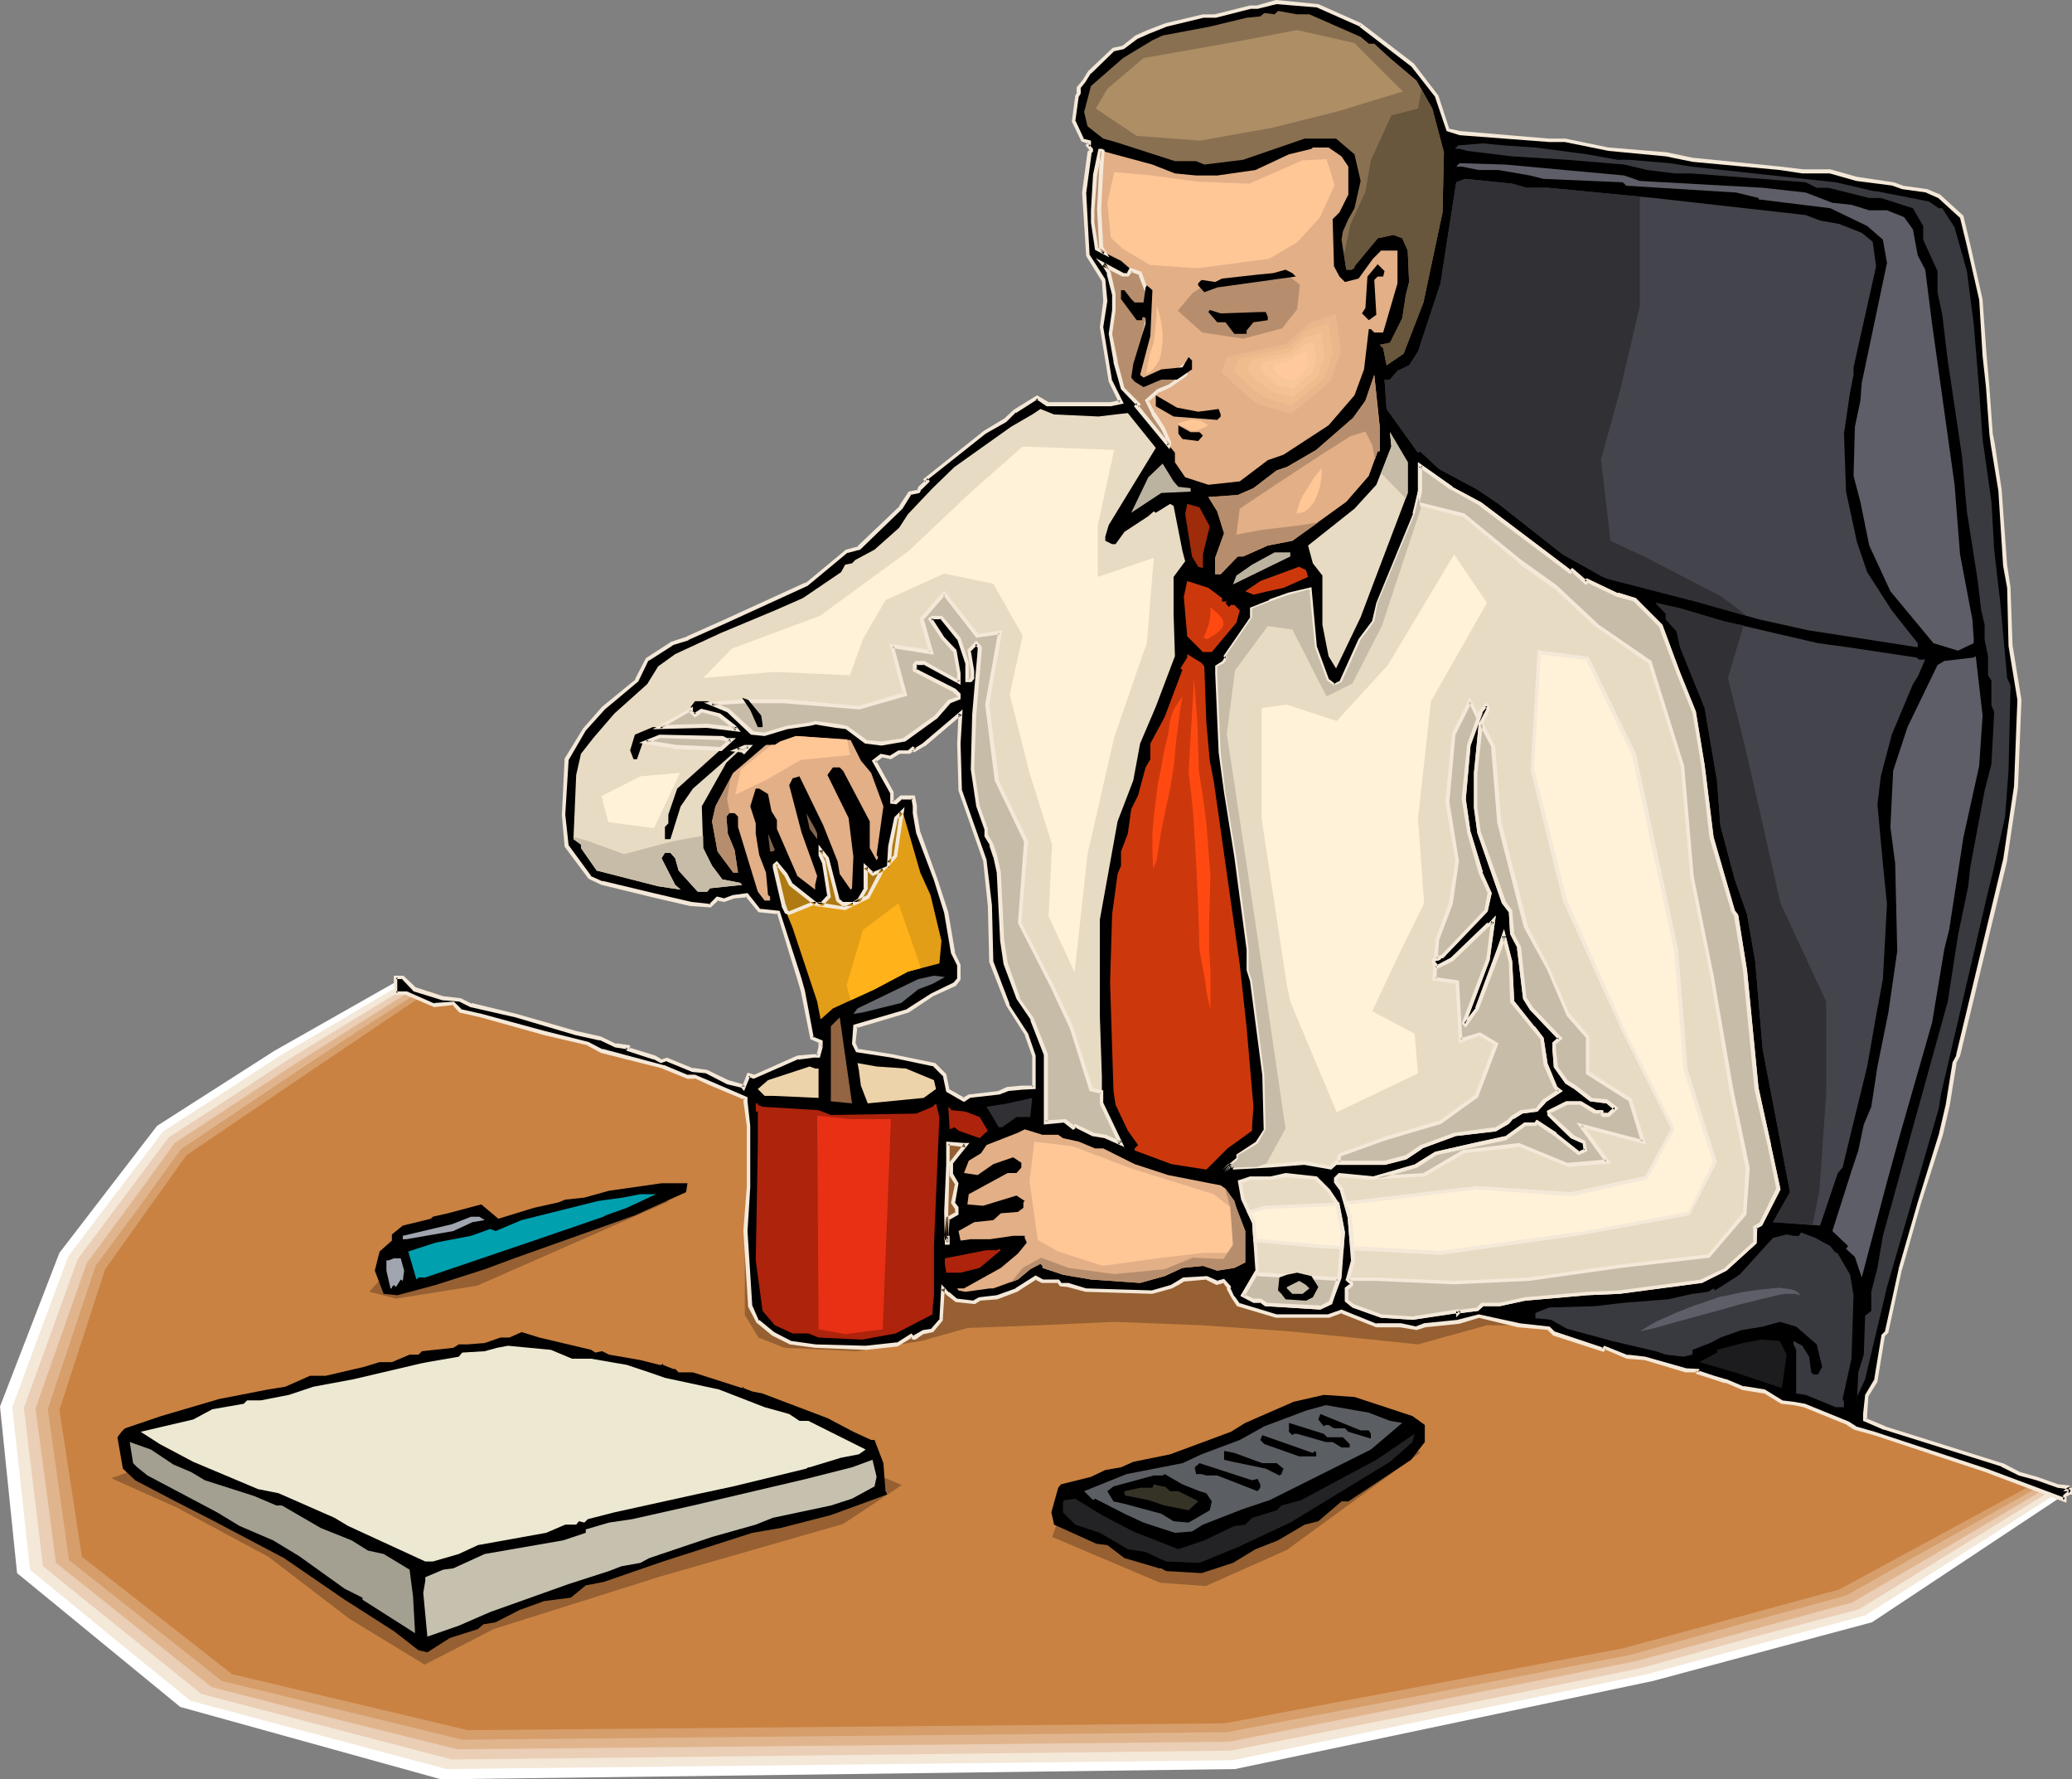 <?xml version="1.0" encoding="UTF-8" standalone="no"?>
<svg
   version="1.0"
   width="129.766mm"
   height="111.41mm"
   id="svg132"
   sodipodi:docname="Man Making Cocoa.wmf"
   xmlns:inkscape="http://www.inkscape.org/namespaces/inkscape"
   xmlns:sodipodi="http://sodipodi.sourceforge.net/DTD/sodipodi-0.dtd"
   xmlns="http://www.w3.org/2000/svg"
   xmlns:svg="http://www.w3.org/2000/svg">
  <rect width="100%" height="100%" fill="#808080" stroke="none"/>
  <sodipodi:namedview
     id="namedview132"
     pagecolor="#ffffff"
     bordercolor="#000000"
     borderopacity="0.25"
     inkscape:showpageshadow="2"
     inkscape:pageopacity="0.0"
     inkscape:pagecheckerboard="0"
     inkscape:deskcolor="#d1d1d1"
     inkscape:document-units="mm" />
  <defs
     id="defs1">
    <pattern
       id="WMFhbasepattern"
       patternUnits="userSpaceOnUse"
       width="6"
       height="6"
       x="0"
       y="0" />
  </defs>
  <path
     style="fill:#ffffff;fill-opacity:1;fill-rule:evenodd;stroke:none"
     d="M 93.728,232.353 64.963,248.672 37.168,266.446 14.059,296.5 0,332.856 l 4.04,39.426 38.622,31.67 61.731,17.128 187.941,-2.424 98.899,-20.844 51.874,-13.896 45.571,-30.216 -23.917,-8.564 -25.533,-7.594 -60.277,-41.688 -47.995,-39.587 -92.758,9.372 -18.422,-0.808 -44.117,-6.14 -35.552,-12.442 -24.886,-6.948 z"
     id="path1" />
  <path
     style="fill:#f4e8d8;fill-opacity:1;fill-rule:evenodd;stroke:none"
     d="m 95.182,232.838 -14.221,8.402 -14.382,8.402 -13.898,9.049 -14.059,9.049 -11.312,14.865 -11.15,14.704 -6.626,17.774 -6.626,17.935 2.101,19.228 2.101,19.228 18.907,15.512 19.069,15.512 60.6,16.158 186.163,-2.101 48.965,-10.18 49.126,-10.18 25.694,-6.948 25.856,-6.948 22.947,-14.542 22.786,-14.542 -11.312,-4.04 -11.15,-4.04 -25.533,-7.594 -30.219,-20.844 -30.058,-20.844 -23.917,-19.874 -24.078,-19.713 -46.379,4.686 -46.379,4.686 -18.422,-0.808 -44.117,-6.14 -35.552,-12.442 -12.443,-3.393 -12.443,-3.555 z"
     id="path2" />
  <path
     style="fill:#eaceb5;fill-opacity:1;fill-rule:evenodd;stroke:none"
     d="m 96.798,233.322 -14.382,8.725 -14.221,8.725 -14.059,9.21 -14.221,9.21 -21.493,28.761 -12.766,35.225 2.262,18.743 2.262,18.743 37.491,30.216 59.307,15.512 184.385,-2.101 48.642,-9.695 48.48,-9.856 25.694,-7.11 25.856,-6.786 45.571,-28.115 -10.504,-3.716 -10.342,-3.878 -25.533,-7.594 -30.219,-20.844 -30.058,-20.844 -23.917,-19.874 -24.078,-19.713 -46.379,4.686 -46.379,4.686 -18.422,-0.808 -44.117,-6.14 -35.552,-12.442 -12.443,-3.393 -12.443,-3.555 z"
     id="path3" />
  <path
     style="fill:#e0b58e;fill-opacity:1;fill-rule:evenodd;stroke:none"
     d="m 98.253,233.807 -28.603,18.097 -28.28,18.582 -10.342,14.219 -10.504,14.219 -12.12,34.417 4.848,36.517 36.845,29.408 28.926,7.433 29.25,7.271 182.608,-1.777 96.313,-19.067 25.694,-6.948 25.533,-6.948 22.947,-13.411 22.624,-13.411 -19.23,-7.271 -25.533,-7.594 -30.219,-20.844 -30.058,-20.844 -23.917,-19.874 -24.078,-19.713 -46.379,4.686 -46.379,4.686 -18.422,-0.808 -44.117,-6.14 -35.552,-12.442 -12.443,-3.393 -12.443,-3.555 -8.403,-2.747 z"
     id="path4" />
  <path
     style="fill:#d69e6b;fill-opacity:1;fill-rule:evenodd;stroke:none"
     d="m 99.869,234.292 -14.382,9.21 -14.221,9.372 -14.221,9.533 -14.221,9.533 -10.019,13.896 -10.181,13.734 -11.312,33.932 5.01,35.709 36.198,28.6 28.442,6.948 28.442,6.948 180.992,-1.777 47.672,-9.049 47.672,-9.21 25.533,-7.11 25.694,-6.948 45.571,-25.691 -17.776,-6.786 -25.533,-7.594 -30.219,-20.844 -30.058,-20.844 -23.917,-19.874 -24.078,-19.713 -46.379,4.686 -46.379,4.686 -18.422,-0.808 -44.117,-6.14 -35.552,-12.442 -12.443,-3.393 -12.443,-3.555 -7.595,-2.585 z"
     id="path5" />
  <path
     style="fill:#c98242;fill-opacity:1;fill-rule:evenodd;stroke:none"
     d="m 101.485,234.615 -28.765,19.39 -28.603,19.39 -19.23,26.984 -10.827,33.286 5.333,34.74 35.552,27.792 55.752,13.25 179.214,-1.616 94.374,-17.774 51.066,-13.896 45.571,-24.722 -16.16,-6.302 -25.533,-7.594 -60.277,-41.688 -47.995,-39.587 -92.758,9.372 -18.422,-0.808 -44.117,-6.14 -35.552,-12.442 -24.886,-6.948 z"
     id="path6" />
  <path
     style="fill:#966032;fill-opacity:1;fill-rule:evenodd;stroke:none"
     d="m 250.48,359.84 -1.454,3.878 25.533,10.826 10.827,0.808 19.23,-8.564 31.674,-23.106 -13.09,-1.616 -51.712,10.018 h -0.162 l -0.162,0.162 -0.162,0.162 -0.485,0.162 -0.485,0.162 -0.646,0.323 -1.293,0.485 -1.616,0.808 -1.939,0.646 -3.878,1.616 -3.878,1.454 -1.778,0.808 -1.454,0.485 -1.293,0.485 h -0.646 l -0.323,0.162 -0.485,0.162 h -0.162 l -0.162,-0.162 z"
     id="path7" />
  <path
     style="fill:#966032;fill-opacity:1;fill-rule:evenodd;stroke:none"
     d="m 185.678,318.96 -6.141,-2.424 -3.232,-5.332 v -15.35 l 9.373,-13.25 31.674,-13.896 10.019,-3.07 17.13,4.524 3.717,20.198 58.822,0.808 46.379,5.332 13.09,17.128 H 351.964 l -16.322,4.524 -15.514,-1.616 -14.706,-1.454 -20.846,-1.454 -20.846,-0.808 -17.776,0.808 -16.968,0.646 -10.827,3.07 -15.514,2.424 z"
     id="path8" />
  <path
     style="fill:#966032;fill-opacity:1;fill-rule:evenodd;stroke:none"
     d="m 92.112,300.378 -4.686,5.332 6.302,1.616 19.23,-3.07 45.571,-20.036 -13.09,0.646 -37.814,9.372 z"
     id="path9" />
  <path
     style="fill:#966032;fill-opacity:1;fill-rule:evenodd;stroke:none"
     d="m 30.381,348.368 -4.04,1.454 15.514,6.948 21.654,11.634 19.23,14.704 17.776,10.826 16.322,-8.402 39.43,-12.442 43.309,-12.442 13.898,-9.21 -9.211,-3.878 -76.598,-11.634 -67.226,-0.808 z"
     id="path10" />
  <path
     style="fill:#000000;fill-opacity:1;fill-rule:evenodd;stroke:none"
     d="m 227.371,187.11 -0.485,-11.149 0.485,-7.11 -8.726,7.433 -2.101,1.293 -0.485,-0.323 -0.808,0.646 h -2.424 l -2.101,1.293 -2.101,-0.323 -1.616,1.131 4.202,7.594 v 2.262 h 0.808 l 1.293,-1.131 h 2.747 l 0.485,2.101 v 1.616 l 0.808,4.524 4.202,11.149 2.424,7.756 1.616,9.533 1.293,2.908 v 3.393 l -0.97,1.131 -5.171,2.585 -5.818,3.716 -12.443,3.716 -0.485,4.04 0.97,1.777 8.242,1.131 9.858,2.101 2.586,2.585 0.808,3.716 3.717,2.101 1.131,-0.969 7.11,-0.808 2.101,-0.808 3.232,-0.323 h 2.909 v -7.594 l -1.616,-4.847 -4.525,-7.11 -3.878,-10.341 -0.323,-13.088 -1.293,-10.826 z m 94.698,-181.293 12.282,9.533 5.818,7.433 2.586,7.917 2.747,0.808 21.17,1.616 h 3.717 l 10.342,2.101 13.574,1.293 6.302,1.293 20.685,1.939 5.333,0.808 h 6.626 l 6.302,1.777 8.565,1.131 2.101,0.969 5.818,0.808 2.909,1.131 3.717,3.393 1.778,1.616 1.454,6.625 3.07,12.765 0.808,13.411 0.808,7.433 0.808,10.987 0.323,2.585 1.778,10.664 1.131,17.774 0.808,5.494 0.485,13.573 2.101,12.926 -0.808,20.682 -2.586,17.289 -11.15,46.212 -0.808,1.777 -1.616,9.856 -1.616,7.11 -5.171,15.996 -4.525,15.835 -3.07,14.865 -0.97,0.808 -1.616,10.826 -2.101,3.232 -0.485,4.524 v 1.293 l 4.525,2.101 27.795,8.564 4.202,2.262 4.202,1.131 4.848,1.777 3.394,0.323 h -0.323 l -0.485,0.323 h 0.485 v 0.969 h -0.485 l -0.97,0.646 v 0.969 l -18.584,-7.11 -26.502,-8.564 -4.525,-1.293 -1.616,-1.293 -10.342,-4.201 -2.586,-0.323 -2.747,-0.485 -4.202,-2.424 -5.01,-0.808 -4.04,-1.616 -2.909,-0.808 -3.717,-1.293 v -0.485 h -2.909 l -9.534,-2.747 -4.202,-0.485 -5.333,-2.101 -0.485,0.485 -11.635,-3.878 -1.131,-1.131 -7.11,-0.808 -9.534,-2.262 -4.848,1.454 -7.918,0.808 -1.939,0.808 -3.717,-0.808 h -5.818 l -8.242,-3.393 -3.07,1.131 h -12.282 l -9.211,-2.747 -1.131,-1.616 -0.97,-2.101 v -0.323 l -1.131,-1.454 -1.616,0.485 -2.586,-1.293 -5.333,0.485 -1.293,0.808 -1.616,0.969 -4.525,1.131 -15.675,-0.323 -4.202,-1.293 h -1.778 l -0.646,-0.969 h -3.717 l -1.616,-0.808 -4.525,3.07 -4.525,1.616 -4.202,0.485 -1.293,0.808 -4.04,-0.485 -2.101,-1.616 -1.293,-1.293 -0.323,7.433 -2.101,2.424 -2.101,0.485 -2.101,1.293 h -0.485 l -0.323,-0.485 -3.232,2.101 -7.595,0.808 -11.958,-0.485 -5.818,-0.646 -4.202,-2.262 -3.555,-2.747 -1.778,-3.716 -1.131,-17.774 0.646,-10.341 v -14.542 l -0.646,-5.817 v -0.808 l -7.918,-3.232 -4.04,-1.777 h -1.778 l -5.818,-2.424 -14.382,-3.716 -3.394,-1.777 -10.342,-2.424 -14.867,-4.04 -5.01,-1.293 -1.616,-1.777 -4.525,0.485 -6.626,-2.747 h -2.424 v -3.878 h 1.616 l 2.909,2.908 6.626,2.101 4.04,0.485 2.586,1.131 10.666,2.585 14.221,4.04 5.656,1.293 3.717,1.616 2.909,0.485 v 0.485 l 6.141,1.939 1.778,0.808 1.293,-0.323 6.141,2.424 3.394,0.323 4.848,2.585 3.394,0.808 0.323,0.485 1.131,-2.908 1.293,0.323 10.342,-4.524 3.878,-0.485 h 1.131 l 0.485,-1.939 v -1.293 l -2.101,-0.808 -2.101,-11.149 -0.808,-2.908 -5.01,-15.835 -4.525,-0.323 -2.909,-3.716 -3.232,0.323 -2.101,0.969 -1.616,-0.485 -1.778,1.777 -4.525,-0.485 -9.05,-2.101 -11.958,-2.908 -2.909,-1.293 -5.494,-7.433 -0.808,-7.433 0.808,-13.088 4.202,-7.11 4.525,-5.009 7.918,-6.463 2.424,-5.009 5.818,-3.878 3.717,-1.131 9.211,-4.04 18.907,-8.725 9.534,-7.917 2.909,-0.808 10.019,-9.533 1.939,-3.393 2.101,-0.323 0.485,-0.808 1.616,-1.616 -0.323,-0.485 13.898,-11.149 5.01,-2.908 2.101,-1.939 5.333,-3.393 2.424,1.616 h 14.867 l 2.586,-0.485 -2.586,-4.847 -1.939,-12.926 0.808,-6.14 -0.485,-5.009 -3.717,-5.817 -0.808,-14.865 1.293,-9.533 0.323,-0.323 V 35.225 l -0.808,-0.808 0.485,-0.485 v -0.323 l -1.616,-0.485 -2.262,-4.524 0.97,-5.817 0.323,-0.808 v -1.131 l 1.293,-1.777 1.293,-1.939 5.656,-5.494 2.262,-0.323 3.232,-2.585 2.747,-1.131 4.202,-1.777 8.726,-1.939 h 2.909 l 8.242,-2.101 h 1.778 l 4.525,-1.293 9.858,0.808 z M 228.502,270.971 h -0.323 l -3.717,-0.323 v 4.847 l -0.485,11.311 v 7.271 h 0.485 v -1.131 h -0.485 l 0.485,-4.524 2.101,-1.293 v -1.293 l -0.97,-1.293 0.97,-4.524 -1.293,-1.939 v -2.908 z"
     id="path11" />
  <path
     style="fill:#f4e8d8;fill-opacity:1;fill-rule:evenodd;stroke:none"
     d="m 227.694,186.949 v 0.162 l -0.323,-11.149 0.485,-8.079 -9.534,8.079 v 0 l -2.101,1.293 h 0.646 l -0.808,-0.646 -1.131,0.969 h 0.323 -2.586 l -2.101,1.293 h 0.323 l -2.424,-0.485 -2.101,1.616 4.363,7.756 v -0.162 2.585 l 1.454,0.162 1.454,-1.293 -0.323,0.162 h 2.747 l -0.323,-0.323 0.323,1.939 v 0 1.616 l 0.808,4.686 4.202,11.149 2.424,7.756 v 0 l 1.616,9.533 1.454,2.908 v -0.162 3.393 -0.162 l -0.97,1.131 0.162,-0.162 -5.333,2.585 v 0 l -5.818,3.716 h 0.162 l -12.766,3.716 -0.323,4.524 0.97,1.939 8.403,1.293 10.019,2.101 -0.323,-0.162 2.586,2.585 -0.162,-0.323 0.808,3.878 4.202,2.424 1.454,-0.969 h -0.162 l 7.11,-0.808 2.101,-0.808 h -0.162 l 3.394,-0.323 h -0.162 l 3.394,-0.162 v -7.917 l -1.778,-5.171 -4.525,-6.948 h 0.162 l -3.878,-10.18 v 0 l -0.323,-13.088 v -0.162 l -1.293,-10.826 -5.818,-16.481 -0.808,0.162 5.818,16.643 v -0.162 l 1.131,10.826 v 0 l 0.323,13.25 4.04,10.341 4.525,7.11 -0.162,-0.162 1.778,5.009 v -0.162 7.594 l 0.323,-0.485 h -2.909 v 0 l -3.394,0.323 -2.101,0.969 v 0 l -6.949,0.808 -1.454,0.808 h 0.485 l -3.717,-2.101 0.162,0.323 -0.808,-3.878 -2.586,-2.585 -10.181,-2.101 -8.242,-1.293 0.323,0.323 -0.808,-1.777 v 0.323 l 0.485,-4.201 -0.323,0.485 12.443,-3.716 5.818,-3.878 v 0 l 5.333,-2.424 1.131,-1.454 v -3.555 l -1.454,-3.07 0.162,0.162 -1.616,-9.533 v 0 l -2.586,-7.917 -4.04,-11.149 v 0.162 l -0.808,-4.686 v 0.162 -1.777 l -0.485,-2.424 h -3.394 l -1.454,1.293 0.323,-0.162 h -0.808 l 0.323,0.485 v -2.424 l -4.202,-7.594 -0.162,0.646 1.778,-1.293 h -0.323 l 2.262,0.485 2.101,-1.293 h -0.162 2.586 l 0.97,-0.808 h -0.646 l 0.646,0.485 2.424,-1.454 h 0.162 l 8.726,-7.433 -0.808,-0.323 -0.323,7.11 0.323,11.149 z"
     id="path12" />
  <path
     style="fill:#f4e8d8;fill-opacity:1;fill-rule:evenodd;stroke:none"
     d="m 321.907,6.302 h -0.162 l 12.443,9.533 -0.162,-0.162 5.818,7.433 -0.162,-0.162 2.747,8.079 3.07,0.969 21.17,1.616 h 3.717 v 0 l 10.342,2.101 13.574,1.293 6.302,1.293 20.685,1.939 5.333,0.808 h 6.626 -0.162 l 6.302,1.777 v 0 l 8.726,1.131 h -0.162 l 2.262,0.808 5.818,0.808 h -0.162 l 2.909,1.293 -0.162,-0.162 3.717,3.393 1.778,1.616 -0.162,-0.162 1.616,6.625 2.909,12.765 v -0.162 l 0.808,13.411 v 0 l 0.808,7.433 0.808,11.149 0.323,2.424 1.778,10.826 v -0.162 l 1.131,17.774 v 0.162 l 0.97,5.332 v 0 l 0.323,13.573 v 0.162 l 2.101,12.765 v 0 l -0.808,20.682 v -0.162 l -2.586,17.451 v -0.162 l -11.15,46.374 0.162,-0.162 -0.97,1.777 -1.616,10.018 v 0 l -1.616,6.948 -5.01,16.158 -4.525,15.673 v 0.162 l -3.232,14.704 0.162,-0.162 -0.97,0.969 -1.778,10.826 v -0.162 l -2.101,3.555 -0.485,4.524 v 1.616 l 4.848,2.101 h 0.162 l 27.795,8.725 h -0.162 l 4.202,2.101 4.202,1.131 5.01,1.777 3.394,0.485 v -0.969 h -0.485 l -1.616,1.293 h 1.778 l -0.485,-0.485 v 0.969 l 0.485,-0.485 h -0.646 l -1.131,0.969 v 1.131 l 0.485,-0.485 -18.584,-6.948 -26.502,-8.725 -4.525,-1.293 h 0.162 l -1.778,-1.131 -10.342,-4.201 -2.747,-0.485 -2.747,-0.323 h 0.162 l -4.202,-2.585 -5.01,-0.808 0.162,0.162 -4.202,-1.777 h -0.162 l -2.747,-0.808 -3.878,-1.293 0.323,0.485 v -0.808 l -3.232,-0.162 h 0.162 l -9.696,-2.747 -4.202,-0.485 0.162,0.162 -5.656,-2.262 -0.646,0.646 0.485,-0.162 -11.635,-3.878 0.162,0.162 -1.293,-1.293 -7.272,-0.808 h 0.162 l -9.696,-2.101 -5.01,1.293 h 0.162 l -8.08,0.808 -2.101,0.808 h 0.323 l -3.717,-0.808 h -5.818 l 0.162,0.162 -8.403,-3.393 -3.232,1.131 h 0.162 -12.282 v 0 l -9.05,-2.747 0.323,0.162 -1.293,-1.777 v 0.162 l -0.97,-2.101 0.162,0.162 v -0.485 l -1.616,-1.777 -1.778,0.485 h 0.323 l -2.586,-1.131 -5.656,0.323 -1.293,0.808 -1.616,0.969 v 0 l -4.525,1.293 h 0.162 l -15.675,-0.485 v 0 l -4.202,-1.293 h -1.778 l 0.323,0.162 -0.808,-0.969 h -3.878 0.162 l -1.778,-0.969 -4.848,3.07 h 0.162 l -4.525,1.616 v 0 l -4.202,0.485 -1.454,0.808 h 0.323 l -4.04,-0.485 0.162,0.162 -2.101,-1.777 v 0.162 l -1.778,-1.939 -0.485,8.402 0.162,-0.323 -2.101,2.424 h 0.162 l -2.101,0.323 -2.262,1.293 h 0.323 -0.485 l 0.323,0.162 -0.646,-0.646 -3.555,2.262 0.162,-0.162 -7.434,0.808 v 0 l -11.958,-0.323 h 0.162 l -5.818,-0.808 v 0 l -4.04,-2.101 v 0 l -3.555,-2.908 v 0.323 l -1.616,-3.716 v 0.162 l -1.131,-17.774 v 0 l 0.646,-10.341 v -14.542 l -0.646,-5.817 v 0 -0.969 l -8.242,-3.555 -4.202,-1.777 h -1.778 l 0.323,0.162 -5.818,-2.424 h -0.162 l -14.544,-3.878 0.162,0.162 -3.394,-1.777 -10.342,-2.585 -14.867,-4.04 -5.01,-1.131 h 0.162 l -1.778,-1.777 -4.686,0.323 0.162,0.162 -6.626,-2.908 h -2.586 l 0.323,0.485 v -3.878 l -0.323,0.485 h 1.616 l -0.323,-0.162 2.909,3.07 6.787,2.101 4.202,0.323 h -0.162 l 2.586,1.293 10.666,2.424 14.221,4.201 v 0 l 5.818,1.293 -0.162,-0.162 3.717,1.777 3.07,0.485 -0.485,-0.485 0.162,0.808 6.464,2.101 -0.162,-0.162 1.778,0.969 1.454,-0.485 h -0.323 l 6.302,2.585 3.394,0.323 h -0.162 l 5.01,2.585 3.394,0.808 -0.162,-0.162 0.808,0.969 1.454,-3.555 -0.485,0.162 1.293,0.485 10.666,-4.686 -0.162,0.162 3.717,-0.485 v 0 h 1.454 l 0.646,-2.424 -0.97,-1.293 v 1.293 -0.162 l -0.485,2.101 0.485,-0.323 h -1.131 -0.162 l -3.717,0.323 -10.504,4.686 0.323,-0.162 -1.616,-0.485 -1.293,3.393 0.646,-0.162 -0.485,-0.485 -3.394,-0.969 v 0 l -5.01,-2.424 -3.394,-0.485 0.162,0.162 -6.302,-2.585 -1.454,0.485 h 0.323 l -1.616,-0.969 -6.302,-1.939 0.323,0.485 v -0.969 l -3.232,-0.485 v 0.162 l -3.717,-1.777 -5.818,-1.293 v 0 l -14.059,-4.04 -10.666,-2.585 v 0.162 l -2.586,-1.293 -4.202,-0.485 v 0 l -6.464,-2.101 0.162,0.162 -3.07,-2.908 h -2.262 v 4.524 h 2.909 -0.162 l 6.787,2.908 4.525,-0.485 -0.323,-0.162 1.778,1.939 5.01,1.131 15.029,4.201 10.342,2.424 h -0.162 l 3.232,1.777 14.706,3.716 h -0.162 l 5.979,2.424 h 1.778 l -0.162,-0.162 3.878,1.777 8.08,3.393 -0.323,-0.485 v 0.808 0 l 0.808,5.817 v 0 14.542 -0.162 l -0.808,10.341 v 0.162 l 1.131,17.935 1.939,3.716 3.717,3.07 4.202,2.101 5.979,0.808 v 0 l 11.958,0.485 h 0.162 l 7.434,-0.808 3.394,-2.101 -0.485,-0.162 0.646,0.646 h 0.646 l 2.101,-1.454 -0.162,0.162 2.262,-0.485 2.262,-2.747 0.485,-7.594 -0.808,0.323 1.293,1.293 v 0 l 2.101,1.616 4.525,0.485 1.293,-0.808 h -0.162 l 4.202,-0.323 4.686,-1.777 4.525,-2.908 h -0.323 l 1.616,0.808 h 3.878 l -0.323,-0.162 0.808,0.969 1.939,0.162 h -0.162 l 4.202,1.131 15.837,0.485 4.686,-1.293 1.778,-0.969 1.293,-0.808 -0.323,0.162 5.494,-0.485 h -0.323 l 2.586,1.293 1.778,-0.485 -0.323,-0.162 1.131,1.454 -0.162,-0.323 v 0.485 l 1.131,2.101 1.293,1.939 9.211,2.747 h 12.605 l 3.07,-1.131 h -0.485 l 8.565,3.393 h 5.818 -0.162 l 3.878,0.646 2.101,-0.646 h -0.162 l 7.918,-0.808 h 0.162 l 4.848,-1.454 h -0.162 l 9.373,2.262 h 0.162 l 7.11,0.646 h -0.323 l 1.293,1.293 11.958,3.878 0.646,-0.808 -0.485,0.162 5.333,2.262 4.202,0.323 v 0 l 9.696,2.908 h 2.909 l -0.485,-0.485 v 0.808 l 4.04,1.293 2.909,0.969 v -0.162 l 4.202,1.777 5.01,0.808 -0.162,-0.162 4.202,2.585 2.909,0.323 2.424,0.485 v 0 l 10.342,4.201 h -0.162 l 1.778,1.131 4.686,1.293 26.341,8.725 19.23,7.271 v -1.616 l -0.162,0.323 0.97,-0.646 h -0.323 0.808 v -1.616 h -0.808 l 0.323,0.646 0.485,-0.323 -0.323,0.162 h 0.323 v -0.969 l -3.232,-0.323 v 0 l -5.01,-1.777 -4.04,-1.131 v 0 l -4.04,-2.101 h -0.162 l -27.795,-8.725 h 0.162 l -4.686,-1.939 0.323,0.323 v -1.293 0.162 l 0.323,-4.524 v 0.162 l 2.101,-3.393 1.778,-10.826 -0.162,0.162 0.97,-0.969 3.232,-15.027 v 0.162 l 4.525,-15.835 5.171,-16.158 1.616,-6.948 v 0 l 1.616,-10.018 -0.162,0.162 0.97,-1.777 11.15,-46.212 v -0.162 l 2.586,-17.289 v 0 l 0.808,-20.682 -2.101,-12.926 v 0 l -0.485,-13.573 v -0.162 l -0.808,-5.332 v 0 l -1.293,-17.774 v 0 l -1.616,-10.826 -0.485,-2.424 -0.808,-11.149 -0.646,-7.433 v 0.162 l -0.97,-13.411 v 0 l -2.909,-12.926 -1.616,-6.786 -1.778,-1.616 -3.717,-3.393 -3.07,-1.293 -5.818,-0.808 h 0.162 l -2.262,-0.808 -8.726,-1.293 v 0 l -6.302,-1.777 h -6.626 0.162 l -5.333,-0.646 -20.846,-2.101 -6.141,-1.293 -13.736,-1.131 -10.181,-2.101 h -3.878 v 0 l -21.008,-1.777 v 0 l -2.909,-0.646 0.323,0.162 -2.586,-7.917 -5.818,-7.594 -12.443,-9.533 z"
     id="path13" />
  <path
     style="fill:#f4e8d8;fill-opacity:1;fill-rule:evenodd;stroke:none"
     d="m 194.728,247.864 v -1.616 l -2.424,-0.969 0.323,0.323 -2.101,-11.149 v 0 l -0.808,-2.908 -5.171,-15.996 -4.686,-0.485 0.162,0.162 -3.07,-3.878 -3.555,0.485 -2.101,0.808 h 0.323 l -1.939,-0.485 -1.939,1.939 0.485,-0.162 -4.525,-0.485 v 0 l -9.05,-2.101 -12.12,-2.908 0.162,0.162 -2.909,-1.293 h 0.162 l -5.333,-7.271 v 0.162 l -0.808,-7.433 v 0 l 0.808,-13.088 v 0.162 l 4.04,-6.948 v 0 l 4.525,-5.009 v 0 l 7.918,-6.625 2.424,-5.009 v 0.162 l 5.818,-3.716 h -0.162 l 3.717,-1.131 0.162,-0.162 9.05,-4.04 19.069,-8.725 9.534,-7.917 -0.162,0.162 3.07,-0.808 10.019,-9.695 2.101,-3.393 -0.323,0.162 2.262,-0.485 0.485,-0.969 v 0.162 l 1.939,-1.939 -0.646,-0.808 -0.162,0.646 14.059,-11.149 v 0 l 4.848,-2.747 2.262,-2.262 v 0.162 l 5.333,-3.393 h -0.646 l 2.586,1.777 h 15.19 l 3.07,-0.646 -2.747,-5.494 v 0.162 l -2.101,-12.765 v 0 l 0.97,-6.14 -0.485,-5.171 -3.717,-5.817 v 0.162 l -0.808,-14.865 v 0.162 l 1.293,-9.533 -0.162,0.162 0.485,-0.485 V 35.225 l -0.97,-1.131 v 0.646 l 0.485,-0.485 v -0.969 l -1.939,-0.485 0.323,0.162 -2.101,-4.524 v 0.323 l 0.808,-5.817 v 0 l 0.485,-0.808 v -1.293 l -0.162,0.162 1.293,-1.616 1.293,-2.101 v 0.162 l 5.656,-5.494 -0.162,0.162 2.262,-0.485 3.232,-2.424 v 0 l 2.909,-1.293 4.04,-1.616 v 0 l 8.726,-2.101 h -0.162 3.07 l 8.242,-2.101 h -0.162 1.778 l 4.525,-1.131 h -0.162 l 9.858,0.808 h -0.162 l 10.181,4.524 0.323,-0.808 L 312.049,0.969 302.03,0 l -4.525,1.293 h 0.162 -1.778 l -8.403,2.101 h 0.162 -2.909 l -8.888,2.101 v 0 l -4.202,1.616 -2.909,1.293 -3.232,2.585 0.162,-0.162 -2.262,0.485 -5.818,5.494 -1.293,2.101 -1.454,1.777 v 1.293 l 0.162,-0.162 -0.485,0.808 -0.808,6.14 2.262,4.686 1.778,0.646 -0.323,-0.485 v 0.323 l 0.162,-0.323 -0.646,0.808 0.97,1.131 -0.162,-0.323 v 0.485 l 0.162,-0.323 -0.485,0.485 -1.293,9.695 0.97,15.027 3.717,5.978 v -0.162 l 0.323,4.847 v 0 l -0.808,6.14 2.101,12.926 2.424,5.009 0.323,-0.646 -2.424,0.485 v 0 h -14.867 0.323 l -2.747,-1.616 -5.494,3.393 -2.262,2.101 v 0 l -4.848,2.908 v 0 l -14.382,11.472 0.646,0.808 v -0.646 l -1.778,1.616 -0.323,0.969 0.323,-0.323 -2.262,0.485 -2.262,3.393 h 0.162 l -10.019,9.533 h 0.323 l -3.07,0.808 -9.534,7.917 v -0.162 l -19.069,8.725 -9.05,4.04 h 0.162 l -3.878,1.293 -5.979,3.878 -2.586,5.009 h 0.162 l -7.918,6.463 v 0 l -4.525,5.171 -4.363,7.11 -0.646,13.25 v 0.162 l 0.646,7.433 5.656,7.594 3.07,1.454 11.958,2.908 9.05,2.101 h 0.162 l 4.686,0.323 1.939,-1.777 -0.485,0.162 1.778,0.323 2.262,-0.808 h -0.162 l 3.394,-0.323 -0.485,-0.162 3.07,3.716 4.686,0.485 -0.323,-0.323 4.848,15.835 0.808,2.747 v 0 l 2.262,11.311 2.262,0.969 -0.323,-0.323 z"
     id="path14" />
  <path
     style="fill:#f4e8d8;fill-opacity:1;fill-rule:evenodd;stroke:none"
     d="m 229.472,270.486 h -1.293 v 0 l -4.202,-0.323 v 5.332 l -0.485,11.311 0.162,7.756 h 1.131 v -2.101 h -0.808 l 0.485,0.485 0.323,-4.524 -0.162,0.323 2.262,-1.293 v -1.777 l -0.97,-1.293 0.162,0.323 0.808,-4.686 -1.293,-2.262 v 0.323 -2.908 0.162 l 3.878,-4.847 -1.293,0.162 -3.394,4.363 v 3.232 l 1.293,2.101 v -0.323 l -0.97,4.686 0.97,1.454 v -0.323 1.293 l 0.162,-0.323 -2.262,1.293 -0.485,5.332 h 0.97 l -0.485,-0.485 v 1.131 l 0.485,-0.485 h -0.485 l 0.485,0.485 v -7.271 l 0.323,-11.311 v -4.847 l -0.485,0.323 3.717,0.485 h 0.162 0.323 l -0.323,-0.808 z"
     id="path15" />
  <path
     style="fill:#897051;fill-opacity:1;fill-rule:evenodd;stroke:none"
     d="m 309.948,3.393 12.12,5.332 1.939,1.616 h 1.293 l 3.717,3.393 6.302,5.332 3.717,6.625 2.747,10.341 -0.323,14.219 -4.525,21.329 -4.686,12.119 -4.04,2.747 -0.808,-4.04 -0.808,-0.808 2.424,-0.485 2.909,-5.817 0.808,-5.332 0.808,-3.232 -0.323,-7.433 -1.293,-2.908 -2.101,-0.808 -3.717,0.808 -5.494,6.625 v 0.323 l -0.646,0.485 h -1.293 l -1.131,-7.11 0.323,-1.939 1.293,-2.908 1.454,-2.585 1.454,-6.463 -1.454,-6.302 -4.363,-3.716 h -7.434 l -14.544,5.009 -9.211,1.131 -1.939,-0.808 h -5.01 l -14.059,-4.524 -2.909,-0.808 -3.717,-2.908 -0.808,-3.393 1.616,-6.14 7.595,-6.625 6.949,-4.201 2.424,-1.131 11.15,-2.101 8.726,-2.101 3.232,-0.323 0.97,-0.808 2.424,0.323 0.808,-0.808 4.525,0.808 z"
     id="path16" />
  <path
     style="fill:#383a3f;fill-opacity:1;fill-rule:evenodd;stroke:none"
     d="m 363.438,34.901 12.282,1.616 7.11,1.293 h 2.747 l 9.696,0.808 5.01,0.808 34.259,3.716 9.05,2.101 h 0.485 l 12.443,2.424 2.424,1.616 h 0.808 l 2.909,4.524 2.909,10.341 1.616,12.442 1.293,15.673 0.808,11.634 2.101,14.865 0.646,11.311 1.454,12.603 1.616,17.774 0.808,1.777 -0.485,20.198 -0.808,10.826 -2.909,13.25 -1.131,4.524 -11.15,47.989 -0.485,3.232 -6.141,21.167 -6.141,21.167 -5.171,21.813 -1.939,4.201 v 1.131 l 0.323,-6.948 1.293,-4.201 0.323,-9.21 1.454,-1.131 v -4.524 l 1.454,-5.655 1.293,-7.594 15.352,-55.422 2.424,-15.673 2.424,-11.634 0.485,-4.524 3.394,-18.097 1.616,-6.302 0.646,-12.28 -0.646,-1.616 v -5.817 l -0.808,-1.293 v -4.524 l -0.808,-3.878 v -3.555 l -0.808,-3.393 -0.808,-6.948 -2.586,-16.481 -1.131,-12.926 -3.394,-22.783 -1.293,-10.826 -1.131,-5.332 v -5.009 l -3.394,-7.433 v -3.232 l -2.424,-4.201 -7.595,-2.424 h -2.747 l -9.696,-2.424 h -2.747 l -2.586,-1.293 -27.149,-2.101 h -3.878 l -6.464,-0.808 -5.494,-1.293 -13.574,-1.131 -12.928,-0.808 -10.666,-1.293 -1.778,-0.485 h -1.131 l 0.808,-0.808 5.818,-0.485 5.01,0.485 z"
     id="path17" />
  <path
     style="fill:#e2af87;fill-opacity:1;fill-rule:evenodd;stroke:none"
     d="m 317.544,37.002 1.616,2.424 v 6.625 l -2.101,4.201 -1.616,1.616 0.323,11.149 1.293,2.424 1.293,1.293 3.232,-0.808 3.394,-4.686 1.939,-1.939 h 3.878 v 7.756 l -3.394,11.634 h -2.101 l -0.808,-0.808 h -0.485 l -1.131,9.533 -2.262,6.14 -6.141,7.11 -10.666,6.948 -3.717,1.293 -6.626,5.009 -7.434,0.808 -5.494,-1.777 -2.424,-3.555 v -2.262 l -9.05,-10.987 0.323,-0.485 -3.555,-3.716 -1.778,-6.14 v -0.485 l -1.293,-6.302 0.808,-5.655 v -3.716 l -1.131,-5.009 -0.808,-1.616 -0.485,-0.485 4.686,2.424 h 1.131 l 0.808,-1.131 -2.424,-2.101 -5.818,-2.908 -0.808,-6.14 v -2.908 l 0.485,-8.241 1.131,-5.817 h 0.485 l 11.958,3.232 5.333,2.101 5.01,0.485 h 5.01 l 9.05,-1.293 7.918,-3.716 5.333,-1.293 0.323,-0.323 h 3.717 z"
     id="path18" />
  <path
     style="fill:#ffc696;fill-opacity:1;fill-rule:evenodd;stroke:none"
     d="m 278.76,100.18 1.131,-0.323 0.97,-0.323 0.808,-0.162 0.808,-0.162 0.808,0.162 0.808,0.162 0.97,0.485 0.97,0.646 -0.646,0.323 -0.485,0.323 -0.97,0.323 -0.808,0.323 h -0.646 l -0.808,-0.162 -0.646,-0.323 -0.485,-0.323 -0.485,-0.162 -0.646,-0.323 z"
     id="path19" />
  <path
     style="fill:#b78e6d;fill-opacity:1;fill-rule:evenodd;stroke:none"
     d="m 278.76,73.519 3.555,-4.201 3.07,-1.939 10.342,-1.616 8.888,-0.808 3.07,2.424 -0.646,5.817 -3.555,4.524 -9.211,2.424 -9.696,-1.454 z"
     id="path20" />
  <path
     style="fill:#b78e6d;fill-opacity:1;fill-rule:evenodd;stroke:none"
     d="m 267.609,63.986 2.262,0.646 1.616,4.201 0.323,5.817 -1.131,5.494 -0.808,5.817 -0.808,3.393 2.424,0.808 3.717,-1.454 2.747,-0.485 3.07,-2.262 -0.323,2.747 -3.878,2.585 -2.747,1.131 -2.586,2.424 1.616,3.07 2.101,3.393 1.616,3.555 -0.162,0.646 -7.595,-9.372 0.323,-0.485 -3.555,-3.716 -1.778,-6.14 v -0.485 l -1.293,-6.302 0.808,-5.655 v -3.716 l -1.131,-5.009 -0.808,-1.616 -0.485,-0.485 4.686,2.424 h 1.131 z m -6.949,-24.075 -0.485,9.695 0.485,8.887 0.808,1.293 -1.939,-0.969 -0.808,-6.14 v -2.908 l 0.485,-8.241 1.131,-5.817 h 0.485 0.162 z"
     id="path21" />
  <path
     style="fill:#f4e8d8;fill-opacity:1;fill-rule:evenodd;stroke:none"
     d="m 268.094,64.147 -0.485,0.162 2.101,0.808 -0.323,-0.323 1.616,4.201 v -0.162 l 0.323,5.817 v 0 l -1.131,5.494 -0.808,5.817 v -0.162 l -0.808,3.878 2.909,0.969 4.04,-1.616 h -0.162 l 2.909,-0.323 3.07,-2.424 -0.646,-0.323 -0.485,2.585 0.323,-0.323 -3.878,2.747 v 0 l -2.747,1.131 -2.909,2.585 1.616,3.393 v 0.162 l 2.262,3.393 v 0 l 1.616,3.393 v -0.323 l -0.323,0.646 0.808,-0.162 -7.595,-9.372 v 0.646 l 0.646,-0.808 -4.04,-4.04 0.162,0.162 -1.616,-6.14 v 0.162 -0.485 l -1.293,-6.302 v 0.162 l 0.808,-5.655 v -4.04 l -1.131,-5.009 -0.97,-1.777 -0.485,-0.485 -0.485,0.808 4.686,2.424 h 1.454 l 0.97,-1.293 -0.646,-0.808 -0.808,1.454 0.323,-0.162 h -1.131 0.162 l -6.626,-3.555 1.939,2.262 -0.162,-0.162 0.97,1.616 h -0.162 l 1.293,5.009 v -0.162 3.716 0 l -0.808,5.655 1.131,6.463 v -0.162 0.485 l 1.778,6.302 3.717,3.878 v -0.646 l -0.646,0.808 8.403,10.18 0.485,-1.454 -1.616,-3.716 v 0 l -2.262,-3.555 v 0.162 l -1.616,-3.07 v 0.485 l 2.586,-2.424 v 0.162 l 2.747,-1.293 3.878,-2.747 0.646,-3.878 -3.878,2.908 h 0.162 l -2.747,0.323 -3.878,1.616 0.323,-0.162 -2.424,-0.646 0.323,0.485 0.808,-3.393 v -0.162 l 0.808,-5.817 1.131,-5.332 -0.485,-5.978 -1.616,-4.524 -2.747,-0.969 z"
     id="path22" />
  <path
     style="fill:#f4e8d8;fill-opacity:1;fill-rule:evenodd;stroke:none"
     d="m 260.176,39.91 v 0 l -0.485,9.695 0.485,9.049 0.97,1.454 0.485,-0.646 -1.939,-0.969 0.323,0.323 -0.97,-6.14 v 0 -2.908 l 0.646,-8.241 v 0 l 1.131,-5.817 -0.485,0.485 h 0.485 -0.162 0.162 l -0.323,-0.485 -0.323,4.201 0.97,0.162 0.323,-4.524 -0.646,-0.323 h -0.808 l -1.293,6.14 v 0.162 l -0.485,8.241 v 2.908 0 l 0.97,6.463 3.394,1.777 -1.616,-2.747 0.162,0.323 -0.485,-8.887 0.485,-9.695 v 0.162 z"
     id="path23" />
  <path
     style="fill:#5e5e68;fill-opacity:1;fill-rule:evenodd;stroke:none"
     d="m 384.446,41.526 3.717,1.293 29.088,1.616 10.181,1.131 6.302,2.424 4.525,0.485 4.202,1.293 h 4.202 l 4.04,1.616 2.101,2.908 1.131,6.14 1.778,3.393 1.616,12.765 5.333,38.133 1.293,16.481 2.909,15.35 0.323,4.524 v 1.131 l -3.717,1.777 -5.818,-1.777 -10.181,-12.28 -5.01,-10.826 -2.101,-10.341 -1.616,-6.14 0.323,-11.634 1.293,-6.14 0.323,-4.201 5.979,-28.438 -0.97,-5.494 -3.717,-3.232 -8.726,-4.201 -16.968,-2.101 v -0.323 l -5.333,-1.293 -26.018,-1.616 -0.808,-0.808 -18.746,-0.808 -3.232,-0.808 -7.434,-1.293 h -4.686 l -4.04,-0.808 h -1.293 l 0.808,-0.808 10.827,0.323 z"
     id="path24" />
  <path
     style="fill:#44444c;fill-opacity:1;fill-rule:evenodd;stroke:none"
     d="m 361.337,44.435 h 5.01 l 25.21,2.424 35.875,4.04 3.394,1.293 4.525,0.808 5.333,2.101 2.586,2.101 0.808,5.817 -5.333,23.914 v 1.777 l -0.808,4.04 -1.454,9.856 0.485,13.734 2.586,11.957 2.424,7.11 5.818,9.049 6.141,7.756 v 0.969 l -26.018,-4.04 -11.635,-2.585 -14.867,-4.201 -20.685,-5.332 -1.293,-0.485 -9.534,-5.332 -15.19,-11.957 -5.01,-3.393 -9.05,-4.847 -4.525,-4.201 -0.485,0.323 -7.434,-10.341 -0.485,-6.948 h 1.293 l 1.778,-2.101 2.747,-1.293 2.101,-3.232 5.333,-16.158 3.717,-23.914 2.101,-0.808 11.15,1.131 z"
     id="path25" />
  <path
     style="fill:#000000;fill-opacity:1;fill-rule:evenodd;stroke:none"
     d="m 327.401,65.44 h -1.293 l -0.808,0.808 0.485,8.241 -1.778,1.293 -1.616,-1.616 0.808,-1.293 0.485,-7.433 2.424,-2.908 1.616,1.616 z"
     id="path26" />
  <path
     style="fill:#000000;fill-opacity:1;fill-rule:evenodd;stroke:none"
     d="m 306.716,65.44 -18.584,2.585 -3.07,1.131 -1.454,-1.616 V 67.056 l 0.808,-0.808 3.232,0.485 1.616,-0.808 8.726,-0.969 3.394,-0.323 2.909,-0.808 1.616,0.808 z"
     id="path27" />
  <path
     style="fill:#000000;fill-opacity:1;fill-rule:evenodd;stroke:none"
     d="m 272.296,79.498 -2.424,9.21 0.808,0.646 4.202,-1.939 5.01,-0.485 1.454,-2.424 0.808,0.808 v 2.101 l -3.555,2.424 h -3.717 l -4.202,1.777 -2.101,-1.293 -0.808,-0.969 0.485,-3.232 2.909,-9.533 v -1.293 l -0.485,-0.323 -0.323,0.323 v 0.485 h -1.293 l -3.717,-5.009 v -2.101 h 0.808 l 1.616,2.101 0.808,0.808 h 2.101 l 0.485,-3.555 0.323,-0.485 1.293,1.131 z"
     id="path28" />
  <path
     style="fill:#000000;fill-opacity:1;fill-rule:evenodd;stroke:none"
     d="m 298.313,73.842 h 1.293 l 0.485,1.131 v 0.808 l -3.394,0.485 -1.616,1.939 v 0.808 h -2.909 l -2.101,-2.747 h -1.939 l -2.101,-2.424 0.323,-0.485 2.586,0.808 z"
     id="path29" />
  <path
     style="fill:#e2af87;fill-opacity:1;fill-rule:evenodd;stroke:none"
     d="m 326.593,106.805 h -0.485 l -2.101,5.817 -5.333,6.14 -12.766,9.21 -5.818,1.131 -5.818,2.585 h -1.293 l -4.04,4.201 h -1.293 v -3.878 l 2.101,-5.817 -1.616,-5.171 -2.101,-3.393 6.949,-0.485 3.717,-1.616 5.494,-4.201 2.424,-0.808 6.949,-4.04 8.726,-7.594 2.909,-4.04 2.101,-6.14 1.293,12.28 z"
     id="path30" />
  <path
     style="fill:#000000;fill-opacity:1;fill-rule:evenodd;stroke:none"
     d="m 283.608,97.433 4.848,-0.646 0.485,1.293 v 0.485 l -0.808,0.808 -10.342,-0.808 -4.202,-2.424 v -2.585 l 5.01,2.908 z"
     id="path31" />
  <path
     style="fill:#e8dbc4;fill-opacity:1;fill-rule:evenodd;stroke:none"
     d="m 260.014,98.564 4.04,-0.485 2.909,-0.323 6.626,8.241 -11.15,18.259 -0.808,2.747 v 0.969 l 1.616,0.808 h 0.808 l 2.101,-2.908 5.656,-3.716 1.293,-1.131 0.485,0.323 3.394,-2.101 0.808,0.485 2.101,10.664 0.646,2.424 -2.747,3.716 v 8.725 l 0.323,10.018 -4.525,11.957 -3.717,8.725 -1.616,8.725 -3.717,9.695 -4.202,23.268 v 22.783 l 0.485,14.381 v 6.302 l 4.525,9.533 -3.717,-1.777 -2.909,-0.323 -4.202,-2.101 -0.485,0.323 -1.939,-1.616 -4.525,0.485 V 249.48 l -3.232,-8.241 -3.394,-5.009 -2.909,-8.241 -0.808,-5.332 -0.808,-16.158 -0.808,-3.716 -0.97,-2.908 -1.131,-2.101 v -1.616 l -2.101,-5.332 -1.131,-8.725 0.323,-12.765 1.293,-15.35 v -0.808 l -0.808,-0.969 -1.778,1.777 0.97,5.009 v 1.454 l -0.485,0.646 h -0.808 v -4.201 l -2.101,-5.817 -4.04,-5.009 h -2.101 l -0.485,0.485 2.909,4.524 2.747,2.908 0.97,5.332 v 2.101 l -8.242,-4.524 h -1.778 l -0.323,0.485 v 1.131 l 9.373,5.009 0.97,0.808 v 0.808 l -2.101,0.808 -3.232,3.716 -7.434,5.494 -5.494,0.808 -3.717,-0.485 -4.525,-3.393 -2.424,-0.323 -5.01,-0.808 -1.293,0.485 -5.333,0.646 -5.333,1.777 -2.909,-0.485 -5.818,-5.332 -4.848,-2.101 h -2.909 l -0.97,1.293 v 1.293 l 0.97,0.808 1.616,-1.293 4.04,1.293 3.717,2.747 0.485,0.485 -6.949,-0.808 -12.928,0.323 -4.202,1.777 -1.131,3.716 0.808,2.101 h 0.808 l 1.293,-3.716 4.04,-1.777 14.867,0.485 0.97,0.485 h 1.131 l -12.766,11.472 -2.101,6.14 v 2.101 l -0.808,0.808 v 2.908 h 1.293 l 2.424,-7.756 2.909,-4.201 10.342,-9.049 2.101,-0.969 h 0.646 l -1.131,1.293 h -1.293 l -2.747,2.585 -5.818,10.341 0.323,9.856 2.101,4.201 2.424,3.232 4.202,0.808 0.485,0.485 -7.595,0.808 -0.646,0.808 h -2.262 l -4.525,-5.009 -0.808,-2.908 -1.131,-1.293 h -1.293 l -0.808,1.293 3.232,6.302 1.293,1.131 -5.333,-0.808 -14.544,-3.716 -3.717,-5.332 v -0.808 l -1.778,-1.293 0.646,-15.189 1.131,-5.009 2.909,-3.716 5.01,-5.817 7.757,-6.948 2.586,-4.201 4.04,-2.908 10.827,-5.009 12.766,-5.332 6.626,-2.908 9.05,-6.14 0.97,-1.777 1.616,-0.323 0.808,-0.808 4.525,-2.424 5.818,-5.171 2.101,-3.232 5.818,-6.14 5.171,-5.009 13.413,-9.533 5.01,-2.908 1.939,-1.293 3.232,1.293 z"
     id="path32" />
  <path
     style="fill:#c6bca8;fill-opacity:1;fill-rule:evenodd;stroke:none"
     d="m 170.649,177.254 -10.504,-0.485 -7.272,-1.293 3.232,-1.293 14.867,0.485 0.97,0.485 h 1.131 z m -14.382,-5.171 7.272,-4.201 v 0.646 l 0.97,0.808 1.616,-1.293 4.04,1.293 3.717,2.747 0.485,0.485 -6.949,-0.808 z m 12.282,-5.494 3.717,1.454 5.818,5.332 2.909,0.485 5.333,-1.777 5.333,-0.646 1.293,-0.485 5.01,0.808 2.424,0.323 4.525,3.393 3.717,0.485 5.494,-0.808 7.434,-5.494 3.232,-3.716 2.101,-0.808 v -0.808 l -0.97,-0.808 -9.373,-5.009 v -1.131 l 0.323,-0.485 h 1.778 l 8.242,4.524 v -2.101 l -0.97,-5.332 -2.747,-2.908 -2.909,-4.524 0.485,-0.485 h 2.101 l 4.04,5.009 2.101,5.817 v 4.201 h 0.808 l 0.485,-0.646 v -1.454 l -0.97,-5.009 1.778,-1.777 0.808,0.969 v 0.808 l -1.293,15.35 -0.323,12.765 1.131,8.725 2.101,5.332 v 1.616 l 1.131,2.101 0.97,2.908 0.808,3.716 0.808,16.158 0.808,5.332 2.909,8.241 3.394,5.009 3.232,8.241 v 16.158 l 4.525,-0.485 1.939,1.616 0.485,-0.323 4.202,2.101 2.909,0.323 3.717,1.777 -4.525,-9.533 v -2.747 l -2.586,-0.485 -4.525,-14.704 -4.686,-10.018 -7.757,-14.704 1.616,-19.39 -6.949,-14.542 -2.262,-17.774 3.07,-16.966 -5.494,0.646 -7.757,-10.018 -5.333,6.14 2.262,7.756 -9.211,-1.454 3.07,11.472 -10.827,3.232 -17.776,-1.616 h -9.373 z m 7.434,11.311 -0.323,-0.323 -1.131,-0.162 1.939,-0.808 h 0.646 z"
     id="path33" />
  <path
     style="fill:#f4e8d8;fill-opacity:1;fill-rule:evenodd;stroke:none"
     d="m 170.326,176.931 0.323,-0.162 -10.504,-0.485 v 0 l -7.11,-1.131 v 0.808 l 3.232,-1.293 h -0.162 l 14.867,0.485 h -0.162 l 0.97,0.323 h 1.293 l -0.323,-0.646 -2.424,2.101 0.485,0.808 3.394,-3.07 h -2.262 0.162 l -0.97,-0.485 -15.029,-0.323 -4.848,1.939 8.726,1.454 h 0.162 l 10.666,0.485 z"
     id="path34" />
  <path
     style="fill:#f4e8d8;fill-opacity:1;fill-rule:evenodd;stroke:none"
     d="m 156.267,171.599 0.162,0.808 7.272,-4.201 -0.646,-0.323 0.162,0.808 1.293,1.131 1.778,-1.293 h -0.323 l 4.202,1.131 h -0.162 l 3.717,2.908 -0.162,-0.162 0.485,0.485 0.323,-0.808 -6.949,-0.808 v 0 l -11.15,0.323 -1.778,0.969 12.928,-0.323 h -0.162 l 8.08,0.969 -1.131,-1.454 -3.717,-2.908 -4.525,-1.131 -1.778,1.131 0.646,0.162 -0.97,-0.808 0.162,0.323 v -1.293 l -9.534,5.332 z"
     id="path35" />
  <path
     style="fill:#f4e8d8;fill-opacity:1;fill-rule:evenodd;stroke:none"
     d="m 166.609,166.266 5.494,2.262 -0.162,-0.162 5.818,5.494 3.232,0.323 5.333,-1.616 v 0 l 5.494,-0.808 v 0 l 1.293,-0.323 h -0.162 l 4.848,0.808 2.586,0.323 h -0.162 l 4.525,3.393 3.878,0.485 5.656,-0.969 7.595,-5.494 3.232,-3.716 -0.162,0.162 2.424,-0.969 v -1.293 l -1.131,-1.131 -9.534,-4.847 0.323,0.323 v -1.131 l -0.162,0.323 0.323,-0.485 -0.323,0.162 h 1.778 l -0.162,-0.162 8.888,4.847 v -2.747 l -0.97,-5.494 -2.909,-3.07 v 0 l -2.909,-4.524 v 0.646 l 0.485,-0.485 -0.323,0.162 h 2.101 l -0.323,-0.162 4.04,5.009 v -0.162 l 1.939,5.817 v -0.162 4.524 h 1.454 l 0.646,-0.808 v -1.777 l -0.808,-4.847 -0.162,0.323 1.778,-1.777 h -0.646 l 0.808,0.969 -0.162,-0.323 v 0.808 0 l -1.293,15.189 v 0.162 l -0.323,12.765 1.293,8.725 1.939,5.494 v -0.162 1.777 l 1.293,2.101 h -0.162 l 0.97,2.908 v -0.162 l 0.808,3.716 v 0 l 0.808,16.158 v 0 l 0.808,5.494 3.07,8.241 3.394,5.009 h -0.162 l 3.232,8.241 v -0.162 16.643 l 5.01,-0.485 h -0.323 l 2.262,1.777 0.808,-0.646 h -0.485 l 4.202,2.101 2.909,0.485 v 0 l 4.686,2.101 -5.01,-10.503 v 0.162 -3.07 l -2.747,-0.646 0.323,0.323 -4.686,-14.704 v 0 l -4.686,-10.018 -7.595,-14.704 v 0.162 l 1.616,-19.39 -7.11,-14.704 h 0.162 l -2.262,-17.774 v 0.162 l 3.07,-17.612 -5.979,0.969 0.485,0.162 -8.242,-10.503 -5.818,6.625 2.262,8.079 0.485,-0.646 -9.858,-1.454 3.232,12.119 0.323,-0.646 -10.827,3.232 h 0.162 l -17.776,-1.616 h -9.373 l -9.696,0.808 1.939,0.646 7.918,-0.485 h -0.162 9.373 -0.162 l 17.938,1.454 11.312,-3.232 -3.232,-11.957 -0.485,0.646 10.019,1.616 -2.424,-8.564 -0.162,0.485 5.333,-6.14 h -0.646 l 7.918,10.18 5.656,-0.808 -0.485,-0.485 -3.07,17.128 2.262,17.935 6.949,14.542 v -0.162 l -1.454,19.39 7.595,14.865 4.686,10.018 v 0 l 4.686,14.865 2.747,0.646 -0.323,-0.485 v 2.908 l 4.525,9.533 0.646,-0.646 -3.717,-1.616 -3.07,-0.485 h 0.162 l -4.363,-2.101 -0.646,0.485 h 0.485 l -2.101,-1.616 -4.848,0.323 0.646,0.485 V 249.48 l -3.394,-8.564 -3.394,-4.847 h 0.162 l -2.909,-8.241 v 0 l -0.808,-5.332 v 0.162 l -0.808,-16.158 v -0.162 l -0.808,-3.555 v -0.162 l -0.97,-2.908 -1.293,-2.262 v 0.323 -1.616 l -1.939,-5.494 v 0 l -1.293,-8.725 v 0.162 l 0.485,-12.765 v 0 l 1.293,-15.35 v 0 -0.969 l -1.293,-1.454 -2.101,2.262 0.808,5.171 v 0 1.454 -0.162 l -0.323,0.485 0.323,-0.162 h -0.808 l 0.323,0.485 v -4.363 l -1.939,-5.817 -4.363,-5.171 h -2.424 l -0.97,0.646 3.232,4.847 2.747,3.07 v -0.323 l 0.97,5.494 v -0.162 2.101 l 0.646,-0.323 -8.403,-4.686 h -2.101 l -0.646,0.808 v 1.616 l 9.696,5.009 h -0.162 l 0.97,0.808 v -0.323 0.808 l 0.323,-0.323 -2.424,0.808 -3.232,3.716 v 0 l -7.434,5.332 h 0.162 l -5.333,0.808 h 0.162 l -3.717,-0.323 h 0.162 l -4.686,-3.393 -2.586,-0.485 -5.01,-0.646 -1.293,0.323 v 0 l -5.494,0.808 v 0 l -5.333,1.616 h 0.162 l -2.909,-0.323 h 0.323 l -5.818,-5.332 -3.878,-1.616 -0.162,0.808 z"
     id="path36" />
  <path
     style="fill:#f4e8d8;fill-opacity:1;fill-rule:evenodd;stroke:none"
     d="m 175.659,177.577 h 0.646 l -0.485,-0.323 -1.293,-0.323 0.162,0.969 1.939,-0.808 h -0.162 0.646 l -0.162,-0.646 -1.293,1.131 0.485,0.969 2.101,-2.262 h -1.939 l -3.555,1.454 2.747,0.323 -0.162,-0.162 0.808,0.646 z"
     id="path37" />
  <path
     style="fill:#000000;fill-opacity:1;fill-rule:evenodd;stroke:none"
     d="m 283.931,102.28 0.808,0.808 -1.131,1.293 -3.717,-0.485 -0.97,-1.293 v -1.939 l 2.909,1.616 z"
     id="path38" />
  <path
     style="fill:#e8dbc4;fill-opacity:1;fill-rule:evenodd;stroke:none"
     d="m 333.219,116.661 -7.918,20.844 -3.232,8.564 -5.818,12.119 -1.778,-2.908 -1.454,-7.433 v -11.634 l -2.262,-2.908 -1.131,-4.201 10.989,-8.725 5.171,-5.655 3.555,-9.049 -0.323,-3.393 4.202,7.11 z"
     id="path39" />
  <path
     style="fill:#bcb2a0;fill-opacity:1;fill-rule:evenodd;stroke:none"
     d="m 278.921,115.207 2.909,0.323 v 0.808 l -6.949,0.323 -7.11,4.686 4.04,-8.402 3.394,-3.232 2.586,4.201 z"
     id="path40" />
  <path
     style="fill:#9e2b0a;fill-opacity:1;fill-rule:evenodd;stroke:none"
     d="m 286.355,124.579 -1.616,6.625 v 3.232 l -1.131,-0.323 -1.454,-2.424 -1.616,-10.018 0.485,-2.424 2.909,0.808 z"
     id="path41" />
  <path
     style="fill:#bcb2a0;fill-opacity:1;fill-rule:evenodd;stroke:none"
     d="m 305.424,131.688 -13.574,6.625 0.808,-2.101 3.717,-2.585 5.333,-2.908 h 3.717 z"
     id="path42" />
  <path
     style="fill:#cc380c;fill-opacity:1;fill-rule:evenodd;stroke:none"
     d="m 309.625,136.536 -5.818,2.585 -3.717,0.808 -3.394,0.808 -1.939,-0.808 3.555,-2.424 9.211,-3.393 1.616,0.808 z"
     id="path43" />
  <path
     style="fill:#cc380c;fill-opacity:1;fill-rule:evenodd;stroke:none"
     d="m 289.264,141.545 v 0.808 h 1.293 l -0.485,0.323 0.808,0.969 0.485,-0.485 h 0.808 l 1.293,1.293 -0.808,2.908 -5.818,6.948 h -2.101 l -3.717,-3.716 -0.808,-9.372 0.808,-3.716 5.01,1.616 z"
     id="path44" />
  <path
     style="fill:#44444c;fill-opacity:1;fill-rule:evenodd;stroke:none"
     d="m 408.04,147.038 22.301,5.171 7.11,0.969 16.16,2.424 0.646,0.485 h 1.454 l -1.778,4.04 -1.131,1.777 -5.01,11.957 -2.586,9.856 -0.808,6.625 1.293,14.057 0.97,9.533 -0.97,17.774 -1.616,8.725 -2.101,11.957 -3.717,15.189 -2.101,8.725 -1.131,1.293 -4.202,12.442 -11.15,-0.808 4.04,-7.11 -6.464,-33.77 -1.778,-20.844 -1.939,-11.149 -2.909,-8.241 -3.394,-12.765 -0.808,-10.664 -2.909,-17.128 -5.818,-14.381 -0.808,-3.716 -2.586,-2.908 v -1.293 l -2.424,-2.585 5.818,1.293 z"
     id="path45" />
  <path
     style="fill:#cc380c;fill-opacity:1;fill-rule:evenodd;stroke:none"
     d="m 285.062,157.703 0.485,13.25 0.808,9.049 0.97,5.009 2.747,19.39 3.394,23.914 1.616,14.865 1.616,18.743 -0.323,4.524 v 1.131 l -5.818,4.201 -5.01,5.009 -8.242,-1.293 -8.726,-3.232 v -0.485 l 0.808,-0.808 -2.424,-3.393 -2.909,-6.14 -0.485,-3.232 -0.808,-25.691 0.485,-16.158 1.293,-9.533 0.808,-1.939 v -3.393 l 1.616,-4.201 0.808,-5.817 1.616,-3.232 1.778,-6.625 1.131,-1.939 v -3.716 l 3.394,-6.302 4.202,-11.149 -0.485,-0.323 1.616,-2.585 v -0.808 l 3.394,2.101 z"
     id="path46" />
  <path
     style="fill:#5e5e68;fill-opacity:1;fill-rule:evenodd;stroke:none"
     d="m 468.478,181.293 -3.717,16.804 -3.394,21.975 -1.131,4.524 -2.909,17.451 -7.595,26.499 -3.07,11.149 -5.979,22.621 -1.616,-4.847 -2.101,-1.939 0.485,-0.646 -3.717,-3.555 4.525,-14.219 1.616,-4.847 1.293,-6.14 1.778,-4.201 1.454,-9.533 2.586,-12.765 2.101,-14.542 -0.485,-20.682 -1.131,-8.725 0.646,-13.25 3.394,-10.341 7.11,-14.704 1.616,-0.969 6.949,-0.808 0.485,-0.323 1.616,14.057 z"
     id="path47" />
  <path
     style="fill:#000000;fill-opacity:1;fill-rule:evenodd;stroke:none"
     d="m 180.184,169.336 0.323,2.101 v 0.646 h -1.131 l -1.778,-4.04 -1.939,-2.908 1.454,0.485 z"
     id="path48" />
  <path
     style="fill:#e2af87;fill-opacity:1;fill-rule:evenodd;stroke:none"
     d="m 203.777,180.001 2.424,2.908 2.909,7.917 -1.616,11.472 0.323,0.485 v 0.323 l -0.323,0.485 -1.616,-2.908 v -6.302 l -6.302,-11.957 -0.808,-0.808 h -1.616 l -1.293,1.777 5.01,10.18 1.131,9.21 -0.323,7.433 -0.323,0.323 -2.586,-3.716 -0.485,-2.908 -3.394,-8.564 -5.656,-11.634 -1.616,0.485 -0.808,1.616 2.909,11.149 3.717,10.341 -0.485,2.101 v 1.131 l -4.202,-3.232 -4.848,-11.149 v -2.101 l -1.293,-2.101 -0.808,-4.04 -2.101,-1.293 h -0.808 l -1.293,4.201 1.293,4.04 v 2.424 l 0.808,5.009 1.616,4.201 0.485,5.332 0.485,0.323 v 0.969 h -1.293 l -1.616,-2.101 -4.686,-15.35 v -2.424 l -0.808,-0.808 h -1.293 l -0.646,0.808 0.323,4.04 1.616,3.878 0.808,5.332 h -1.131 l -3.717,-5.009 -1.293,-7.11 0.808,-3.555 4.202,-7.917 7.757,-6.625 h 2.101 l 1.293,-0.808 3.717,-1.293 12.928,0.969 z"
     id="path49" />
  <path
     style="fill:#e29e16;fill-opacity:1;fill-rule:evenodd;stroke:none"
     d="m 220.261,211.832 2.586,10.826 -0.485,5.332 -7.434,1.939 -7.918,4.201 -9.858,4.524 -2.909,2.585 -0.808,-4.201 -5.818,-17.451 -2.101,-5.171 -2.101,-9.21 v -0.323 l 0.485,-0.485 1.939,2.424 1.293,2.585 5.818,4.524 h 1.616 l 1.616,-1.777 -1.293,-8.241 -0.646,-1.616 v -1.131 l 1.616,1.939 2.424,10.018 1.293,0.808 h 2.424 l 1.293,-0.808 1.616,-2.908 v -5.009 l 1.616,1.616 3.878,-1.616 0.323,-5.009 1.293,-6.625 1.616,-1.616 4.202,14.542 z"
     id="path50" />
  <path
     style="fill:#82664c;fill-opacity:1;fill-rule:evenodd;stroke:none"
     d="m 193.435,197.29 v 1.293 l -1.778,-2.424 -0.808,-3.716 2.101,3.716 z"
     id="path51" />
  <path
     style="fill:#82664c;fill-opacity:1;fill-rule:evenodd;stroke:none"
     d="m 182.931,201.491 h -0.646 l -0.485,-4.201 1.616,3.878 z"
     id="path52" />
  <path
     style="fill:#686b70;fill-opacity:1;fill-rule:evenodd;stroke:none"
     d="m 220.745,232.838 -3.394,1.293 -4.04,3.232 -9.211,2.262 -2.101,0.323 0.97,-1.293 14.382,-6.948 3.717,-0.808 2.586,0.323 z"
     id="path53" />
  <path
     style="fill:#936542;fill-opacity:1;fill-rule:evenodd;stroke:none"
     d="M 196.667,260.629 V 242.856 l 2.101,-2.101 2.909,20.359 z"
     id="path54" />
  <path
     style="fill:#edd3aa;fill-opacity:1;fill-rule:evenodd;stroke:none"
     d="m 214.443,252.873 6.626,2.747 0.485,2.101 -2.909,2.101 -13.251,1.293 -1.616,-4.201 -0.485,-3.716 -0.323,-1.616 4.525,0.808 z"
     id="path55" />
  <path
     style="fill:#edd3aa;fill-opacity:1;fill-rule:evenodd;stroke:none"
     d="m 193.758,252.873 v 6.948 l -10.827,-0.485 h -1.939 l -1.616,-1.616 2.424,-2.101 9.858,-3.232 1.293,0.485 z"
     id="path56" />
  <path
     style="fill:#303035;fill-opacity:1;fill-rule:evenodd;stroke:none"
     d="m 240.622,264.346 -3.394,2.424 h -0.808 l -2.909,-4.847 5.01,-0.808 5.818,-1.293 -0.485,4.524 z"
     id="path57" />
  <path
     style="fill:#ad230c;fill-opacity:1;fill-rule:evenodd;stroke:none"
     d="m 180.507,261.922 13.251,0.808 2.909,1.131 20.2,-0.323 3.878,-1.616 0.808,-0.808 0.808,3.232 -1.293,30.539 v 11.634 l -0.323,3.393 v 1.131 l -8.726,4.524 -7.918,1.454 -10.342,-0.485 -2.424,-0.969 h -3.717 l -4.202,-1.939 -2.909,-3.393 -1.616,-11.957 0.485,-26.984 v -8.241 h -0.485 v -1.939 h 0.485 v 0.323 z"
     id="path58" />
  <path
     style="fill:#ad230c;fill-opacity:1;fill-rule:evenodd;stroke:none"
     d="m 228.502,263.053 3.394,1.293 1.939,3.232 -1.939,1.777 -5.01,-1.777 -0.97,-0.808 -1.131,0.485 -0.323,-5.332 0.808,0.808 z"
     id="path59" />
  <path
     style="fill:#e2af87;fill-opacity:1;fill-rule:evenodd;stroke:none"
     d="m 250.48,268.547 1.131,0.808 3.717,0.808 3.878,1.616 h 1.939 l 7.434,3.716 7.918,2.585 9.858,1.939 2.586,0.485 1.131,0.808 2.101,2.908 0.485,1.616 2.101,5.494 v 7.433 l -2.586,1.293 -4.04,0.646 -3.394,-1.131 -4.848,0.485 -4.202,1.939 -5.818,1.616 -11.635,-0.808 -6.626,-1.131 -4.848,-1.616 v -0.485 l -0.485,-0.485 -2.424,1.293 -2.909,2.424 -5.818,2.101 h -0.808 l -5.818,0.808 -1.616,-0.323 -0.323,-0.485 h 1.616 l 8.726,-4.847 4.04,-3.393 2.101,-2.585 -0.485,-1.131 v -0.485 h -2.747 l -5.494,0.808 h -4.525 l -2.424,0.323 -0.485,-2.262 3.717,-2.101 4.525,-0.485 1.778,-1.616 4.04,-0.323 1.293,-0.969 v -1.293 l 0.323,-0.323 -1.939,-1.293 -7.918,2.424 -3.717,-0.323 0.323,-2.424 9.211,-5.009 h 2.101 l 1.131,-1.293 v -1.131 l -1.939,-1.293 -4.686,1.616 -3.717,2.585 -3.232,-0.485 1.131,-2.908 2.909,-1.777 1.293,-1.939 7.434,-2.908 1.616,-0.808 4.202,1.293 z"
     id="path60" />
  <path
     style="fill:#e8dbc4;fill-opacity:1;fill-rule:evenodd;stroke:none"
     d="m 350.51,119.246 -6.949,-3.716 -7.434,-5.332 v 6.14 l -1.293,5.332 -8.726,21.005 -0.808,4.363 -3.232,4.363 -4.525,10.018 -1.778,0.808 -1.616,-1.131 -2.909,-7.917 -1.293,-13.734 -4.848,1.293 -4.525,1.616 -4.202,1.616 v 2.101 l -6.302,9.21 0.485,0.323 -0.808,1.293 -1.616,0.808 v 1.616 l 0.808,18.582 1.131,9.695 2.586,15.189 2.909,21.813 v 5.009 l 0.808,2.585 2.909,22.298 0.323,12.765 -1.939,3.393 -4.686,2.747 v 0.969 l -3.232,2.747 1.131,-1.131 h 1.293 v 0.323 l 8.403,-0.323 8.242,-0.808 6.141,1.131 1.293,-1.131 h 11.474 l 5.01,-1.293 3.717,-2.585 7.918,-2.747 9.534,-1.293 2.909,-1.616 1.131,-1.293 2.101,-1.293 3.717,-0.323 1.616,-2.101 3.878,-2.424 -0.97,-0.808 -2.424,-5.494 -0.808,-6.14 -2.101,-2.585 -5.01,-6.14 -0.323,-9.533 -1.616,-6.14 -0.97,2.908 -5.333,14.381 -2.909,3.878 -0.323,-0.485 5.656,-14.865 1.293,-9.21 -0.808,0.969 h -0.485 l -8.565,8.241 -3.394,1.616 -0.808,-0.808 v -0.808 l 1.293,-0.485 0.323,-0.323 h 0.485 l 10.342,-10.826 0.808,-4.201 -2.101,-4.847 -2.909,-9.533 -1.131,-7.917 1.131,-12.765 2.909,-7.756 1.293,-1.616 0.323,0.323 v 0.808 l -1.616,3.393 -1.131,11.472 v 8.241 l 0.646,5.817 5.979,16.481 1.616,2.101 0.323,5.332 1.616,3.393 1.293,11.957 1.616,2.424 6.787,7.11 -1.454,1.131 v 1.454 l 0.485,4.04 2.586,3.716 1.939,1.293 3.717,2.908 3.717,0.323 2.262,1.616 -1.778,1.616 h -1.293 l -0.323,-0.323 v -0.485 h -1.616 l -3.394,-1.939 h -3.232 l -4.202,1.939 v 0.808 l 5.494,5.009 2.747,1.293 0.485,2.101 -1.616,0.646 -5.494,-4.363 -4.525,-2.908 -0.323,0.485 h -2.586 l -4.525,3.232 -7.434,1.616 -9.05,1.939 -4.525,3.07 -10.019,2.908 -8.242,-0.808 -0.808,0.808 v 0.808 l 1.293,1.616 1.939,6.625 0.808,10.341 -1.131,4.524 0.808,0.808 v 0.485 l -1.293,0.808 v 2.908 l 1.616,1.293 6.626,2.262 7.434,0.646 10.827,-1.777 v 0.485 l 0.323,-0.485 h 0.485 l 3.717,-0.323 1.293,-1.293 h 4.04 l 5.818,-1.131 14.867,-1.293 7.434,-0.485 19.554,-2.585 5.818,-2.747 6.949,-6.302 v -3.716 l 1.293,-0.646 4.202,-8.402 -2.262,-10.341 -2.909,-13.25 -2.747,-28.115 -2.101,-12.926 -0.808,-1.131 -5.01,-17.451 -2.101,-16.804 -2.101,-12.765 -3.717,-9.21 -4.04,-11.149 -6.141,-6.14 -4.202,-1.293 -7.11,-3.232 -0.323,0.323 -3.232,-2.908 -0.485,0.485 -10.342,-7.917 z m -36.037,162.55 2.101,3.232 1.293,6.625 -0.808,10.664 -1.616,4.686 -0.485,1.293 -2.424,1.131 -12.928,-0.808 -1.293,-0.808 h -1.616 l -2.424,-1.293 3.394,-5.817 -0.97,-11.472 -2.424,-5.332 -0.808,-4.201 2.424,-0.808 h 5.01 l 3.394,-0.808 7.272,0.808 z"
     id="path61" />
  <path
     style="fill:#f4e8d8;fill-opacity:1;fill-rule:evenodd;stroke:none"
     d="m 350.672,118.923 v 0 l -6.949,-3.716 h 0.162 l -8.242,-5.817 v 6.948 -0.162 l -1.293,5.332 h 0.162 l -8.726,21.167 -0.97,4.201 0.162,-0.162 -3.394,4.524 -4.525,10.018 0.162,-0.162 -1.616,0.808 h 0.485 l -1.616,-1.293 0.162,0.323 -2.909,-7.917 v 0.162 l -1.293,-14.219 -5.494,1.293 -4.525,1.616 v 0.162 l -4.525,1.777 v 2.262 l 0.162,-0.162 -6.464,9.372 0.646,0.646 -0.162,-0.646 -0.808,1.293 0.162,-0.162 -1.778,1.131 v 1.777 l 0.808,18.582 v 0.162 l 1.293,9.533 2.424,15.189 2.909,21.975 v -0.162 5.009 l 0.808,2.585 v 0 l 2.909,22.298 v 0 l 0.323,12.765 0.162,-0.162 -2.101,3.232 0.162,-0.162 -4.686,3.07 v 1.131 -0.323 l -3.232,2.747 0.485,0.646 1.293,-1.293 -0.323,0.162 h 1.293 l -0.323,-0.323 v 0.808 l 8.726,-0.485 v 0 l 8.242,-0.646 h -0.162 l 6.464,1.131 1.454,-1.293 -0.323,0.162 h 11.635 l 5.01,-1.293 3.878,-2.585 h -0.162 l 7.918,-2.908 h -0.162 l 9.696,-1.131 3.07,-1.777 1.131,-1.293 v 0.162 l 2.101,-1.293 h -0.162 l 3.717,-0.485 1.939,-2.101 h -0.162 l 4.202,-2.747 -1.454,-1.131 0.162,0.162 -2.262,-5.494 v 0.162 l -0.97,-6.302 -2.101,-2.747 v 0.162 l -5.01,-6.302 0.162,0.323 -0.485,-9.533 -1.939,-7.594 -1.454,4.201 -5.333,14.381 h 0.162 l -2.909,3.716 h 0.646 l -0.323,-0.485 0.162,0.485 5.656,-15.027 1.454,-10.503 -1.778,1.939 0.323,-0.162 h -0.646 l -8.726,8.402 0.162,-0.162 -3.394,1.777 h 0.485 l -0.808,-0.808 0.162,0.323 v -0.808 l -0.323,0.323 1.293,-0.323 0.485,-0.485 -0.323,0.162 0.646,-0.162 10.504,-10.987 0.97,-4.363 -2.262,-5.009 h 0.162 l -2.909,-9.533 v 0.162 l -1.131,-7.917 v 0.162 l 1.131,-12.765 v 0 l 2.909,-7.756 h -0.162 l 1.293,-1.616 -0.646,0.162 0.485,0.323 -0.162,-0.323 v 0.808 -0.162 l -1.778,3.393 -1.131,11.634 v 8.241 l 0.808,5.978 5.818,16.643 1.616,2.101 v -0.323 l 0.323,5.494 1.778,3.393 -0.162,-0.162 1.454,12.119 1.616,2.585 6.787,7.11 v -0.646 l -1.454,1.293 v 1.616 0 l 0.323,4.201 2.747,3.878 2.101,1.293 3.717,2.908 3.878,0.485 -0.162,-0.162 2.101,1.777 v -0.808 l -1.778,1.616 0.323,-0.162 h -1.293 l 0.323,0.162 -0.323,-0.323 0.162,0.323 -0.162,-0.808 h -1.939 0.323 l -3.555,-2.101 h -3.555 l -4.525,2.262 0.162,1.131 5.494,5.332 2.909,1.293 -0.162,-0.323 0.323,1.939 0.323,-0.485 -1.616,0.808 h 0.323 l -5.494,-4.363 v -0.162 l -4.686,-3.07 -0.646,0.808 0.323,-0.162 h -2.586 l -4.686,3.393 0.162,-0.162 -7.434,1.616 -9.211,2.101 -4.686,2.908 h 0.162 l -10.019,2.908 h 0.162 l -8.403,-0.808 -1.131,1.131 v 1.131 l 1.293,1.777 v -0.162 l 1.939,6.625 v 0 l 0.808,10.341 v -0.162 l -1.293,4.686 1.131,0.969 -0.162,-0.323 v 0.485 l 0.162,-0.323 -1.293,0.969 v 3.232 l 1.778,1.454 6.787,2.424 7.434,0.485 10.827,-1.616 -0.485,-0.485 v 1.454 l 1.131,-1.131 -0.323,0.162 h 0.485 l 3.878,-0.485 1.454,-1.293 -0.323,0.162 h 4.04 l 5.979,-1.293 14.706,-1.293 v 0 l 7.434,-0.323 h 0.162 l 19.554,-2.585 5.818,-2.908 7.11,-6.463 0.162,-3.878 -0.323,0.485 1.454,-0.808 4.363,-8.564 -2.262,-10.503 v -0.162 l -2.909,-13.25 v 0.162 l -2.747,-28.115 -2.101,-13.088 -0.97,-1.293 0.162,0.162 -5.01,-17.289 v 0 l -2.101,-16.966 -2.101,-12.765 -3.717,-9.21 v 0 l -4.202,-11.311 -6.302,-6.302 -4.202,-1.293 v 0.162 l -0.323,0.808 v 0 l 4.202,1.131 h -0.162 l 6.141,6.14 -0.162,-0.162 4.202,11.149 v 0 l 3.717,9.21 v -0.162 l 2.101,12.765 1.939,16.966 v 0 l 5.171,17.451 0.808,1.293 -0.162,-0.162 2.101,12.765 2.747,28.277 v 0 l 3.07,13.25 v -0.162 l 2.101,10.503 v -0.323 l -4.04,8.241 0.162,-0.162 -1.616,0.969 v 3.878 l 0.162,-0.323 -6.949,6.302 h 0.162 l -5.818,2.747 h 0.162 l -19.554,2.585 v 0 l -7.434,0.323 v 0 l -14.867,1.293 -5.818,1.293 v 0 h -4.363 l -1.293,1.293 0.323,-0.162 -3.878,0.485 h 0.162 -0.646 l -0.485,0.485 0.808,0.323 v -0.969 l -11.312,1.777 v 0 l -7.434,-0.485 h 0.162 l -6.626,-2.424 0.162,0.162 -1.616,-1.293 0.162,0.323 v -2.908 l -0.162,0.485 1.293,-1.131 v -0.808 l -0.97,-0.969 0.162,0.485 1.293,-4.524 -0.808,-10.503 -2.101,-6.786 -1.293,-1.777 v 0.323 -0.808 0.323 l 0.808,-0.808 -0.485,0.162 8.403,0.646 10.181,-2.908 4.525,-2.908 h -0.162 l 9.05,-1.939 7.595,-1.616 4.686,-3.393 h -0.323 2.747 l 0.485,-0.485 h -0.485 l 4.363,2.908 v 0 l 5.656,4.524 2.101,-0.969 -0.485,-2.424 -2.909,-1.454 h 0.162 l -5.494,-5.009 0.162,0.323 v -0.808 l -0.323,0.485 4.202,-2.101 h -0.162 3.232 -0.162 l 3.394,2.101 h 1.778 l -0.485,-0.485 0.162,0.646 0.485,0.646 h 1.616 l 2.262,-2.101 -2.747,-2.101 -3.717,-0.323 h 0.162 l -3.717,-2.908 -2.101,-1.293 0.162,0.162 -2.586,-3.555 0.162,0.162 -0.485,-4.201 v 0.162 -1.454 l -0.162,0.323 1.778,-1.454 -7.11,-7.433 0.162,0.162 -1.616,-2.424 v 0.162 l -1.293,-12.119 -1.778,-3.393 0.162,0.162 -0.485,-5.494 -1.616,-2.101 0.162,0.162 -5.979,-16.643 v 0.162 l -0.808,-5.817 v 0 -8.241 0.162 l 1.293,-11.634 -0.162,0.162 1.778,-3.393 v -1.131 l -0.808,-0.808 -1.778,2.101 -2.747,7.756 -1.293,12.926 1.293,7.917 v 0.162 l 2.747,9.533 v 0 l 2.262,5.009 -0.162,-0.323 -0.808,4.201 0.162,-0.323 -10.342,10.826 0.323,-0.162 -0.646,0.162 -0.485,0.323 h 0.162 l -1.454,0.485 v 1.293 l 1.131,1.131 3.717,-1.777 8.565,-8.241 h -0.323 0.646 l 0.97,-0.969 -0.808,-0.323 -1.131,9.049 v -0.162 l -5.818,15.35 0.97,0.969 3.07,-4.363 5.494,-14.381 0.97,-2.908 h -0.97 l 1.616,6.14 v -0.162 l 0.323,9.695 5.171,6.302 v 0 l 2.101,2.585 -0.162,-0.323 0.808,6.302 2.424,5.494 1.131,0.969 v -0.808 l -3.878,2.585 -1.616,2.101 0.323,-0.162 -3.878,0.485 -2.101,1.293 -1.293,1.293 0.162,-0.162 -2.909,1.777 v -0.162 l -9.534,1.293 -7.918,2.908 -3.878,2.585 0.162,-0.162 -4.848,1.293 v 0 h -11.635 l -1.454,1.293 h 0.323 l -6.141,-1.293 -8.403,0.808 h 0.162 l -8.403,0.485 0.485,0.323 v -0.808 h -1.939 l -1.293,1.293 0.485,0.646 3.555,-2.908 v -1.131 l -0.162,0.485 4.686,-2.908 2.101,-3.555 -0.323,-12.926 v -0.162 l -2.909,-22.298 -0.808,-2.585 v 0.162 -5.009 0 l -3.07,-21.813 -2.424,-15.35 -1.131,-9.533 v 0 l -0.97,-18.582 v -1.616 l -0.162,0.485 1.616,-0.969 1.131,-1.616 -0.646,-0.646 0.162,0.485 6.302,-9.21 v -2.262 l -0.323,0.485 4.202,-1.777 v 0.162 l 4.525,-1.616 4.848,-1.293 -0.485,-0.323 1.131,13.734 3.07,7.917 1.939,1.616 2.101,-1.131 4.525,-10.18 v 0.162 l 3.232,-4.524 0.97,-4.363 v 0.162 l 8.726,-21.167 v 0 l 1.293,-5.494 v -6.14 l -0.808,0.323 7.434,5.332 h 0.162 l 6.949,3.878 h -0.162 z"
     id="path62" />
  <path
     style="fill:#f4e8d8;fill-opacity:1;fill-rule:evenodd;stroke:none"
     d="m 382.992,140.413 -7.434,-3.555 -0.485,0.646 h 0.646 l -3.555,-3.07 -0.808,0.646 0.485,-0.162 -21.17,-15.996 -0.485,0.808 21.493,16.158 0.808,-0.646 h -0.646 l 3.555,3.232 0.646,-0.646 h -0.485 l 7.11,3.393 z"
     id="path63" />
  <path
     style="fill:#f4e8d8;fill-opacity:1;fill-rule:evenodd;stroke:none"
     d="m 314.15,281.958 v 0 l 2.101,3.393 -0.162,-0.323 1.293,6.786 v -0.162 l -0.808,10.664 v 0 l -1.616,4.524 -0.485,1.293 0.323,-0.323 -2.424,1.293 0.162,-0.162 -12.928,-0.646 h 0.323 l -1.454,-0.969 h -1.778 l 0.323,0.162 -2.586,-1.293 0.162,0.646 3.394,-5.978 -0.808,-11.795 -2.586,-5.494 v 0.162 l -0.646,-4.201 -0.323,0.646 2.424,-0.969 h -0.162 5.171 l 3.394,-0.646 h -0.323 l 7.434,0.646 h -0.323 l 2.909,2.747 0.646,-0.485 -3.07,-3.07 -7.434,-0.808 -3.555,0.808 h 0.162 -5.01 l -2.909,0.969 0.808,4.524 2.586,5.494 v -0.162 l 0.808,11.634 v -0.323 l -3.555,6.14 3.07,1.616 h 1.616 l -0.162,-0.162 1.293,0.969 13.09,0.808 2.747,-1.293 0.485,-1.454 1.778,-4.686 0.808,-10.826 -1.293,-6.786 -2.262,-3.393 z"
     id="path64" />
  <path
     style="fill:#c6bca8;fill-opacity:1;fill-rule:evenodd;stroke:none"
     d="m 316.897,302.64 -19.715,-1.131 -2.909,5.009 2.424,1.293 h 1.616 l 1.293,0.808 12.928,0.808 2.424,-1.131 0.485,-1.293 z m 18.584,-183.555 10.989,2.747 13.09,10.826 8.565,6.14 10.019,9.372 12.443,8.402 7.595,24.722 2.424,26.338 4.686,23.268 4.525,26.984 3.878,18.582 -0.808,10.826 -8.403,10.018 -21.008,2.262 -21.493,3.07 -17.776,0.808 -18.584,-0.808 h -6.464 v 0.162 l 0.808,0.808 v 0.485 l -1.293,0.808 v 2.908 l 1.616,1.293 6.626,2.262 7.434,0.646 10.827,-1.777 v 0.485 l 0.323,-0.485 h 0.485 l 3.717,-0.323 1.293,-1.293 h 4.04 l 5.818,-1.131 14.867,-1.293 7.434,-0.485 19.554,-2.585 5.818,-2.747 6.949,-6.302 v -3.716 l 1.293,-0.646 4.202,-8.402 -2.262,-10.341 -2.909,-13.25 -2.747,-28.115 -2.101,-12.926 -0.808,-1.131 -5.01,-17.451 -2.101,-16.804 -2.101,-12.765 -3.717,-9.21 -4.04,-11.149 -6.141,-6.14 -4.202,-1.293 -7.11,-3.232 -0.323,0.323 -3.232,-2.908 -0.485,0.485 -10.342,-7.917 -10.827,-8.241 -6.949,-3.716 -7.434,-5.332 v 6.14 z"
     id="path65" />
  <path
     style="fill:#f4e8d8;fill-opacity:1;fill-rule:evenodd;stroke:none"
     d="m 317.382,302.317 -20.362,-1.293 -3.394,5.655 3.07,1.616 h 1.616 l -0.162,-0.162 1.293,0.969 13.09,0.808 2.747,-1.293 0.485,-1.454 1.616,-4.847 -0.97,0.162 -1.454,4.363 -0.485,1.293 0.323,-0.323 -2.424,1.293 0.162,-0.162 -12.928,-0.646 h 0.323 l -1.454,-0.969 h -1.778 l 0.323,0.162 -2.586,-1.293 0.162,0.646 3.07,-5.171 -0.485,0.323 19.715,1.131 -0.485,-0.646 z"
     id="path66" />
  <path
     style="fill:#f4e8d8;fill-opacity:1;fill-rule:evenodd;stroke:none"
     d="m 334.996,119.408 11.312,2.908 -0.162,-0.162 13.09,10.826 v 0.162 l 8.565,6.14 v -0.162 l 10.019,9.372 h 0.162 l 12.282,8.564 -0.162,-0.323 7.757,24.722 v 0 l 2.262,26.176 4.686,23.268 4.525,26.984 3.878,18.582 v 0 l -0.646,10.826 v -0.323 l -8.403,10.018 0.162,-0.162 -20.846,2.424 -21.654,3.07 h 0.162 l -17.776,0.808 -18.584,-0.808 h -6.787 l -0.323,0.485 1.131,1.131 -0.162,-0.323 v 0.485 l 0.162,-0.323 -1.293,0.969 v 3.232 l 1.778,1.454 6.787,2.424 7.434,0.485 10.827,-1.616 -0.485,-0.485 v 1.454 l 1.131,-1.131 -0.323,0.162 h 0.485 l 3.878,-0.485 1.454,-1.293 -0.323,0.162 h 4.04 l 5.979,-1.293 14.706,-1.293 v 0 l 7.434,-0.323 h 0.162 l 19.554,-2.585 5.818,-2.908 7.11,-6.463 0.162,-3.878 -0.323,0.485 1.454,-0.808 4.363,-8.564 -2.262,-10.503 v -0.162 l -2.909,-13.25 v 0.162 l -2.747,-28.115 -2.101,-13.088 -0.97,-1.293 0.162,0.162 -5.01,-17.289 v 0 l -2.101,-16.966 -2.101,-12.765 -3.717,-9.21 v 0 l -4.202,-11.311 -6.302,-6.302 -4.202,-1.293 v 0.162 l -7.434,-3.555 -0.485,0.646 h 0.646 l -3.555,-3.07 -0.808,0.646 0.485,-0.162 -21.17,-15.996 v 0 l -6.949,-3.716 h 0.162 l -8.242,-5.817 v 6.948 -0.162 l -0.646,3.232 0.97,-0.162 0.646,-2.908 v -6.14 l -0.808,0.323 7.434,5.332 h 0.162 l 6.949,3.878 h -0.162 l 21.493,16.158 0.808,-0.646 h -0.646 l 3.555,3.232 0.646,-0.646 h -0.485 l 7.11,3.393 v 0 l 4.202,1.131 h -0.162 l 6.141,6.14 -0.162,-0.162 4.202,11.149 v 0 l 3.717,9.21 v -0.162 l 2.101,12.765 1.939,16.966 v 0 l 5.171,17.451 0.808,1.293 -0.162,-0.162 2.101,12.765 2.747,28.277 v 0 l 3.07,13.25 v -0.162 l 2.101,10.503 v -0.323 l -4.04,8.241 0.162,-0.162 -1.616,0.969 v 3.878 l 0.162,-0.323 -6.949,6.302 h 0.162 l -5.818,2.747 h 0.162 l -19.554,2.585 v 0 l -7.434,0.323 v 0 l -14.867,1.293 -5.818,1.293 v 0 h -4.363 l -1.293,1.293 0.323,-0.162 -3.878,0.485 h 0.162 -0.646 l -0.485,0.485 0.808,0.323 v -0.969 l -11.312,1.777 v 0 l -7.434,-0.485 h 0.162 l -6.626,-2.424 0.162,0.162 -1.616,-1.293 0.162,0.323 v -2.908 l -0.162,0.485 1.293,-1.131 v -0.808 l -0.97,-0.969 0.162,0.485 v -0.162 l -0.323,0.323 h 6.464 l 18.584,0.808 17.776,-0.808 v 0 l 21.654,-3.07 21.008,-2.424 8.726,-10.18 0.808,-10.987 -3.878,-18.582 -4.686,-27.146 -4.686,-23.268 -2.262,-26.176 -7.757,-24.883 -12.443,-8.564 v 0 l -10.019,-9.372 v 0 l -8.565,-6.14 v 0 l -13.251,-10.826 -10.989,-2.747 0.323,0.485 z"
     id="path67" />
  <path
     style="fill:#000000;fill-opacity:1;fill-rule:evenodd;stroke:none"
     d="m 162.408,282.12 -12.12,5.494 -28.603,10.18 -6.949,2.585 -11.635,3.716 -9.05,2.424 -3.232,-0.323 -2.101,-5.494 1.131,-4.524 2.909,-2.585 v -1.454 l 2.586,-2.101 6.626,-1.616 0.485,-0.485 3.555,-0.808 7.918,-2.101 4.04,3.393 8.403,-2.585 5.818,-1.293 1.616,-0.646 4.525,-0.485 5.818,-1.616 12.443,-1.777 h 6.141 z"
     id="path68" />
  <path
     style="fill:#00a0af;fill-opacity:1;fill-rule:evenodd;stroke:none"
     d="m 148.349,285.836 -5.01,1.777 -0.485,0.323 -16.483,5.655 -25.694,8.725 h -1.616 l -0.485,0.485 -1.939,-6.625 6.464,-2.101 8.403,-1.616 4.525,-1.616 1.293,0.485 6.141,-2.585 18.099,-4.524 5.818,-0.808 4.202,-0.808 h 3.717 z"
     id="path69" />
  <path
     style="fill:#a0a5af;fill-opacity:1;fill-rule:evenodd;stroke:none"
     d="m 114.736,288.744 -2.909,0.485 -4.525,2.101 -11.15,1.939 h -0.808 v -0.808 l 11.635,-2.747 4.525,-1.777 h 1.939 z"
     id="path70" />
  <path
     style="fill:#383a3f;fill-opacity:1;fill-rule:evenodd;stroke:none"
     d="m 433.249,294.884 0.97,1.293 0.808,0.485 2.909,5.009 0.808,4.847 -0.485,15.027 -2.101,9.533 0.323,0.646 v 1.293 h -1.939 l -7.11,-2.908 -2.262,-0.323 v -10.341 l -0.646,-1.293 v -0.808 l 2.101,1.131 1.616,2.585 0.485,3.716 0.485,0.485 h 1.131 l 0.97,-1.777 -1.293,-5.332 -4.848,-4.201 -3.878,-1.131 -4.04,1.131 -5.01,0.808 -5.01,1.777 -2.424,1.293 -4.202,1.616 v 1.131 l -2.101,0.485 -4.202,-0.485 -2.424,-0.808 -10.342,-2.424 -10.666,-2.908 -3.717,-2.101 -2.909,-0.323 h -0.808 v -1.293 l 3.232,-1.293 10.827,-0.323 6.949,-0.808 10.342,-0.808 5.818,-1.293 3.717,-0.485 1.293,-0.808 0.323,0.485 5.818,-3.716 7.918,-8.725 3.232,-0.808 1.616,0.323 h 1.293 l 0.485,-0.808 3.394,1.293 z"
     id="path71" />
  <path
     style="fill:#ad230c;fill-opacity:1;fill-rule:evenodd;stroke:none"
     d="m 231.896,300.055 -4.525,1.131 h -3.394 l -0.323,-2.101 v -1.293 l 9.858,-1.939 h 2.586 l 0.323,-0.323 0.485,0.323 z"
     id="path72" />
  <path
     style="fill:#a0a5af;fill-opacity:1;fill-rule:evenodd;stroke:none"
     d="m 95.667,300.701 -0.323,2.424 -0.485,-0.323 -1.131,1.777 -0.485,-0.485 -0.485,0.485 v 0.323 h -0.323 l -0.97,-4.201 v -2.424 h 0.485 l 1.293,-0.485 h 1.616 z"
     id="path73" />
  <path
     style="fill:#000000;fill-opacity:1;fill-rule:evenodd;stroke:none"
     d="m 312.049,304.579 -1.293,2.424 -1.616,0.808 -4.848,-0.323 -0.97,-1.293 -0.808,-0.808 0.323,-3.07 1.778,-0.646 2.424,-0.485 3.394,0.808 z"
     id="path74" />
  <path
     style="fill:#c6bca8;fill-opacity:1;fill-rule:evenodd;stroke:none"
     d="m 309.948,304.902 -1.616,1.293 h -2.424 l -1.293,-1.293 v -0.323 l 2.909,-1.454 1.616,0.969 z"
     id="path75" />
  <path
     style="fill:#000000;fill-opacity:1;fill-rule:evenodd;stroke:none"
     d="m 139.945,319.445 0.97,0.646 1.616,-0.323 1.616,0.808 7.434,1.293 4.525,1.131 h 0.485 l 0.323,-0.323 v 0.323 l 2.424,0.969 h 0.485 l 0.808,0.808 h 3.394 l 11.635,3.716 0.323,-0.323 v 0.323 l 2.101,0.808 2.424,0.485 15.352,5.817 6.141,3.232 4.202,1.939 h 0.808 l 2.101,5.494 0.485,6.625 0.323,0.485 v 0.323 l -13.251,4.847 -11.958,3.07 -6.626,1.131 -21.17,6.786 -14.059,4.847 -4.202,0.808 -3.555,2.908 -6.302,0.808 -5.818,2.101 -5.656,2.908 -2.909,0.485 -1.293,1.131 -6.626,2.101 -5.333,3.393 -2.101,-0.485 -5.818,-4.524 -11.635,-7.433 -14.382,-9.856 -17.453,-9.21 -8.242,-4.201 -9.534,-5.009 -2.909,-2.747 -1.293,-7.433 0.97,-1.293 0.808,-0.808 8.565,-2.908 13.736,-4.04 11.635,-2.262 4.04,-0.646 5.818,-2.585 h 3.717 l 9.05,-2.101 3.717,-1.131 h 2.909 l 4.202,-1.777 h 2.101 l 0.808,-0.808 7.434,-0.808 1.293,-0.808 h 2.101 l 4.04,-0.323 3.717,-1.293 h 2.101 l 2.909,-1.293 4.202,1.293 z"
     id="path76" />
  <path
     style="fill:#1c1c1e;fill-opacity:1;fill-rule:evenodd;stroke:none"
     d="m 422.907,320.576 -1.131,7.917 -11.15,-3.716 -8.403,-2.424 4.202,-2.262 v -0.646 l 6.141,-1.616 4.202,-0.808 4.525,0.323 z"
     id="path77" />
  <path
     style="fill:#ede8d1;fill-opacity:1;fill-rule:evenodd;stroke:none"
     d="m 135.421,321.545 h 4.525 l 8.403,1.454 5.333,1.777 3.717,1.293 12.766,2.747 10.827,4.201 5.818,1.616 2.424,1.616 h 2.101 l 13.574,6.786 -1.616,1.131 -4.202,0.808 -7.434,2.262 h -0.323 l -0.485,0.323 -17.291,4.201 -9.05,1.939 -19.069,4.201 -6.302,1.616 -0.808,0.808 -1.293,-0.323 -0.646,0.808 h -2.586 l -4.525,1.939 -16.16,2.908 -4.525,2.101 -6.141,1.777 h -1.778 l -18.261,-8.402 -3.232,-1.939 -13.251,-5.817 -4.848,-0.969 -15.352,-6.463 -7.918,-4.201 -4.525,-2.908 12.443,-2.908 4.525,-2.424 7.434,-1.293 0.808,-0.808 h 3.232 l 6.626,-1.293 5.818,-1.939 9.534,-1.777 15.837,-3.716 1.616,-0.323 7.434,-1.293 0.808,-0.969 5.333,-0.323 2.909,-0.808 2.586,-0.485 10.181,0.969 z"
     id="path78" />
  <path
     style="fill:#000000;fill-opacity:1;fill-rule:evenodd;stroke:none"
     d="m 334.35,335.118 2.909,2.101 v 4.04 l -3.232,4.201 -14.867,9.856 h -1.616 l -5.494,4.686 -3.232,0.808 -6.302,3.716 -5.333,2.101 -5.333,3.232 -7.434,2.424 -8.403,-0.485 -1.131,-0.646 h -0.485 l -1.616,-0.485 -6.626,-1.939 -4.04,-3.07 -2.586,-0.323 -10.019,-4.524 -0.646,-2.908 1.616,-5.817 0.646,-0.808 7.11,-1.777 3.394,-1.616 3.717,-0.646 2.909,-1.293 8.726,-1.777 14.382,-5.332 3.394,-2.101 11.474,-5.009 7.11,-1.616 7.272,0.485 z"
     id="path79" />
  <path
     style="fill:#5b5e63;fill-opacity:1;fill-rule:evenodd;stroke:none"
     d="m 329.017,336.249 2.909,0.485 -7.434,6.302 -23.917,11.957 -6.302,2.101 -9.534,3.716 -2.586,1.616 -4.04,0.323 -7.434,-2.424 -4.525,-2.101 -6.949,-3.555 -0.485,0.323 -2.101,-2.101 10.019,-4.04 13.251,-2.585 4.525,-2.101 9.05,-3.393 5.818,-3.232 9.858,-3.716 4.686,-1.293 10.181,1.777 z"
     id="path80" />
  <path
     style="fill:#000000;fill-opacity:1;fill-rule:evenodd;stroke:none"
     d="m 324.008,338.511 0.485,0.808 v 1.131 l -5.333,-1.616 -0.808,-0.808 h -2.586 l -1.293,-0.808 h -0.646 l -0.485,0.323 -1.293,-1.616 0.485,-1.293 9.534,3.878 z"
     id="path81" />
  <path
     style="fill:#000000;fill-opacity:1;fill-rule:evenodd;stroke:none"
     d="m 314.15,340.127 h 3.717 l 1.616,1.616 v 0.808 h -1.939 l -2.101,-1.293 h -1.616 l -6.787,-1.939 h -0.808 l -0.323,0.323 -0.808,-0.808 v -2.101 l 8.242,2.585 z"
     id="path82" />
  <path
     style="fill:#232326;fill-opacity:1;fill-rule:evenodd;stroke:none"
     d="m 329.017,345.944 -6.626,4.04 -16.968,10.341 -12.443,5.817 -9.05,3.716 -7.918,-0.323 -4.848,-2.262 -4.202,-0.646 -6.626,-3.878 -5.818,-1.939 -2.909,-2.908 v -2.585 l 0.485,-0.323 2.424,-0.323 6.302,3.878 7.434,3.878 10.666,4.201 6.141,-2.101 7.11,-3.393 2.586,-0.323 1.616,-1.616 5.818,-1.777 1.131,-1.131 4.686,-1.293 17.776,-9.533 9.05,-6.14 -0.485,1.939 z"
     id="path83" />
  <path
     style="fill:#000000;fill-opacity:1;fill-rule:evenodd;stroke:none"
     d="m 311.241,343.359 0.323,0.485 v 0.808 h -4.04 l -8.242,-2.908 -0.97,-0.969 0.485,-1.131 11.958,4.201 z"
     id="path84" />
  <path
     style="fill:#a3a091;fill-opacity:1;fill-rule:evenodd;stroke:none"
     d="m 41.046,346.59 4.202,1.777 3.232,1.939 11.635,3.716 5.333,2.262 h 1.293 l 9.211,5.332 7.272,2.908 3.878,2.424 3.717,0.808 6.141,3.716 0.808,6.302 0.485,8.725 -12.443,-7.917 v -0.485 l -4.202,-2.101 -10.827,-7.756 -6.141,-3.716 -7.918,-3.393 -5.333,-3.232 -16.483,-8.725 -2.424,-1.939 -0.97,-0.969 -0.808,-5.009 5.01,1.777 z"
     id="path85" />
  <path
     style="fill:#000000;fill-opacity:1;fill-rule:evenodd;stroke:none"
     d="m 298.798,346.267 h 3.394 l 1.616,1.293 -0.485,1.293 -0.485,0.323 -3.232,-1.616 -7.757,-1.616 -2.101,-0.485 v -2.101 l 2.424,0.485 z"
     id="path86" />
  <path
     style="fill:#c6c1af;fill-opacity:1;fill-rule:evenodd;stroke:none"
     d="m 207.009,351.761 -5.333,2.908 -5.01,1.616 -13.736,2.908 -4.04,1.616 -10.342,2.908 -14.867,5.009 -2.101,1.131 -4.525,0.808 -2.909,1.131 -9.534,3.07 -18.584,6.625 -7.434,3.232 -7.434,2.585 -0.97,-10.341 0.485,-2.908 v -0.808 l 4.202,-1.777 2.424,-0.323 7.434,-3.393 18.584,-3.232 5.333,-1.777 v -0.808 l 5.494,-1.616 5.494,-0.808 14.382,-3.232 26.826,-6.302 10.827,-2.747 4.848,-1.777 0.97,4.04 z"
     id="path87" />
  <path
     style="fill:#000000;fill-opacity:1;fill-rule:evenodd;stroke:none"
     d="m 297.667,349.983 0.646,1.293 v 0.808 l -0.646,0.808 -9.534,-3.716 h -2.586 l -1.131,-0.323 h -1.293 l -0.323,-1.616 1.131,-0.969 12.443,4.04 z"
     id="path88" />
  <path
     style="fill:#000000;fill-opacity:1;fill-rule:evenodd;stroke:none"
     d="m 283.931,352.892 1.616,0.485 1.293,1.939 -0.485,2.101 -5.01,2.908 -3.555,-0.323 -2.909,-1.777 -9.05,-2.424 -2.262,-0.485 -1.454,-2.424 1.454,-1.131 9.534,-2.585 h 2.101 l 0.485,-0.323 4.202,2.424 z"
     id="path89" />
  <path
     style="fill:#353326;fill-opacity:1;fill-rule:evenodd;stroke:none"
     d="m 275.689,351.761 1.293,1.131 h 1.939 l 4.202,2.101 0.485,0.323 -2.262,2.101 -5.656,-1.131 -3.878,-1.293 -4.848,-0.969 h -0.323 l -0.485,-0.323 v -0.808 l 3.717,-0.808 h 2.909 l 0.323,-0.808 2.101,0.485 z"
     id="path90" />
  <path
     style="fill:#303035;fill-opacity:1;fill-rule:evenodd;stroke:none"
     d="m 412.726,148.008 -3.717,12.442 3.878,15.512 3.878,16.966 4.686,20.844 10.827,23.268 v 21.652 l -1.616,23.106 -1.616,8.079 -9.373,-0.646 4.04,-7.11 -6.464,-33.77 -1.778,-20.844 -1.939,-11.149 -2.909,-8.241 -3.394,-12.765 -0.808,-10.664 -2.909,-17.128 -5.818,-14.381 -0.808,-3.716 -2.586,-2.908 v -1.293 l -2.424,-2.585 5.818,1.293 10.342,3.07 z"
     id="path91" />
  <path
     style="fill:#303035;fill-opacity:1;fill-rule:evenodd;stroke:none"
     d="m 388.163,46.535 v 25.853 l -4.686,20.036 -4.525,16.32 2.262,19.228 8.565,4.04 17.776,9.21 5.979,4.524 -12.12,-3.393 -20.685,-5.332 -1.293,-0.485 -9.534,-5.332 -15.19,-11.957 -5.01,-3.393 -9.05,-4.847 -4.525,-4.201 -0.485,0.323 -7.434,-10.341 -0.485,-6.948 h 1.293 l 1.778,-2.101 2.747,-1.293 2.101,-3.232 5.333,-16.158 3.717,-23.914 2.101,-0.808 11.15,1.131 3.394,0.969 h 5.01 z"
     id="path92" />
  <path
     style="fill:#ffc696;fill-opacity:1;fill-rule:evenodd;stroke:none"
     d="m 262.923,56.23 -0.808,-8.241 1.616,-7.271 8.888,0.808 10.827,1.454 12.282,0.485 12.443,-5.494 5.818,-0.323 1.939,6.14 -3.555,7.756 -5.333,5.817 -6.626,3.878 -16.968,2.262 -11.312,-0.808 -6.464,-3.878 z"
     id="path93" />
  <path
     style="fill:#e2af87;fill-opacity:1;fill-rule:evenodd;stroke:none"
     d="m 289.91,92.101 -3.878,-3.878 1.616,-4.201 8.565,-1.939 7.595,-1.616 6.949,-6.14 7.11,-2.262 1.454,10.018 -2.586,8.564 -11.312,9.21 -9.211,-2.747 z"
     id="path94" />
  <path
     style="fill:#eab78c;fill-opacity:1;fill-rule:evenodd;stroke:none"
     d="m 292.496,91.293 -1.616,-1.616 -1.778,-1.616 0.646,-1.777 0.646,-1.777 3.717,-0.808 3.555,-0.808 6.626,-1.454 5.979,-5.171 2.909,-0.969 2.909,-0.969 0.646,4.201 0.646,4.363 -2.262,7.11 -4.686,4.04 -4.848,3.878 -7.918,-2.262 z"
     id="path95" />
  <path
     style="fill:#efbc8e;fill-opacity:1;fill-rule:evenodd;stroke:none"
     d="m 294.92,90.647 -1.293,-1.454 -1.454,-1.293 0.485,-1.454 0.646,-1.616 5.979,-1.293 5.333,-1.131 4.848,-4.201 2.586,-0.969 2.424,-0.646 0.97,6.948 -0.97,3.07 -0.97,2.908 -7.757,6.463 -6.464,-1.939 -2.262,-1.616 z"
     id="path96" />
  <path
     style="fill:#f4c193;fill-opacity:1;fill-rule:evenodd;stroke:none"
     d="m 297.344,89.839 -2.101,-2.101 0.485,-1.131 0.323,-1.293 2.424,-0.485 2.262,-0.646 2.101,-0.323 2.101,-0.485 3.878,-3.393 3.878,-1.293 0.485,2.747 0.323,2.747 -1.454,4.847 -3.07,2.585 -3.07,2.424 -5.171,-1.454 -1.616,-1.293 z"
     id="path97" />
  <path
     style="fill:#f9c699;fill-opacity:1;fill-rule:evenodd;stroke:none"
     d="m 299.768,89.031 -0.646,-0.808 -0.808,-0.646 0.323,-0.969 0.323,-0.808 3.232,-0.808 1.616,-0.323 1.616,-0.323 1.293,-1.131 1.454,-1.293 2.747,-0.969 0.323,2.101 0.323,1.939 -0.485,1.777 -0.646,1.616 -4.525,3.716 -3.717,-0.969 z"
     id="path98" />
  <path
     style="fill:#ffc99b;fill-opacity:1;fill-rule:evenodd;stroke:none"
     d="m 302.192,88.223 -0.808,-0.969 0.323,-0.969 2.101,-0.485 1.939,-0.485 1.778,-1.454 1.778,-0.646 0.323,2.585 -0.646,2.101 -2.909,2.262 -2.262,-0.646 z"
     id="path99" />
  <path
     style="fill:#ffc696;fill-opacity:1;fill-rule:evenodd;stroke:none"
     d="m 273.75,72.388 0.323,0.808 0.323,0.969 0.485,2.101 0.323,2.262 v 2.424 l -0.323,2.262 -0.162,0.969 -0.323,1.131 -0.485,0.808 -0.646,0.808 -0.646,0.808 -0.808,0.485 -0.485,0.323 0.162,-1.131 0.162,-1.131 0.162,-0.646 0.162,-0.646 0.162,-1.131 0.485,-1.454 0.485,-1.454 0.323,-2.908 0.323,-2.908 z"
     id="path100" />
  <path
     style="fill:#b78e6d;fill-opacity:1;fill-rule:evenodd;stroke:none"
     d="m 292.657,126.518 0.808,-6.14 9.211,-6.14 10.827,-7.11 6.141,-3.878 3.555,-1.131 1.616,3.232 0.646,3.393 0.646,-1.939 h 0.485 v -5.817 l -1.293,-12.28 -2.101,6.14 -2.909,4.04 -8.726,7.594 -6.949,4.04 -2.424,0.808 -5.494,4.201 -3.717,1.616 -6.949,0.485 2.101,3.393 1.616,5.171 -2.101,5.817 v 3.878 h 1.293 l 4.04,-4.201 h 1.293 l 5.818,-2.585 5.818,-1.131 6.141,-4.363 -3.878,0.646 -9.534,1.131 z"
     id="path101" />
  <path
     style="fill:#ffc696;fill-opacity:1;fill-rule:evenodd;stroke:none"
     d="m 312.857,110.683 v 1.454 l -0.162,1.616 -0.323,1.777 -0.646,1.777 -0.646,1.454 -0.646,0.808 -0.485,0.646 -0.646,0.485 -0.646,0.485 -0.808,0.162 -0.808,0.162 v 0 h -0.162 l 0.323,-1.293 0.485,-1.454 0.646,-1.454 0.97,-1.454 1.778,-2.908 0.97,-1.131 z"
     id="path102" />
  <path
     style="fill:#ffc696;fill-opacity:1;fill-rule:evenodd;stroke:none"
     d="m 243.693,279.534 1.131,-9.372 9.211,1.131 13.574,5.171 19.715,6.14 4.525,3.555 v 10.341 h -6.949 l -9.696,1.131 -14.221,1.939 -10.504,-3.393 -4.848,-2.747 z"
     id="path103" />
  <path
     style="fill:#b78e6d;fill-opacity:1;fill-rule:evenodd;stroke:none"
     d="m 239.329,303.448 2.747,-3.393 4.363,-2.424 6.464,2.424 10.827,1.454 11.958,-1.131 6.626,-2.747 7.272,0.323 2.262,-3.393 -0.646,-8.887 -1.293,-4.524 0.162,0.162 2.101,2.908 0.485,1.616 2.101,5.494 v 7.433 l -2.586,1.293 -4.04,0.646 -3.394,-1.131 -4.848,0.485 -4.202,1.939 -5.818,1.616 -11.635,-0.808 -6.626,-1.131 -4.848,-1.616 v -0.485 l -0.485,-0.485 -2.424,1.293 -2.909,2.424 z"
     id="path104" />
  <path
     style="fill:#b78e6d;fill-opacity:1;fill-rule:evenodd;stroke:none"
     d="m 173.558,182.748 -0.646,1.293 -0.808,5.009 0.646,3.393 h -0.162 l -0.646,0.808 0.323,4.04 1.616,3.878 0.808,5.332 h -1.131 l -3.717,-5.009 -1.293,-7.11 0.808,-3.555 4.202,-7.917 z"
     id="path105" />
  <path
     style="fill:#ffc696;fill-opacity:1;fill-rule:evenodd;stroke:none"
     d="m 175.336,182.101 7.272,-5.817 h 0.808 l 1.293,-0.808 3.717,-1.293 12.12,0.808 0.646,3.716 -11.635,1.131 -8.08,4.686 -7.434,3.555 z"
     id="path106" />
  <path
     style="fill:#e83014;fill-opacity:1;fill-rule:evenodd;stroke:none"
     d="m 193.758,314.597 -0.323,-50.575 7.757,0.808 h 9.696 l -1.939,49.767 -8.888,1.131 z"
     id="path107" />
  <path
     style="fill:#af7a11;fill-opacity:1;fill-rule:evenodd;stroke:none"
     d="m 192.95,213.933 -0.646,-0.162 -5.494,2.424 -0.808,-0.323 -0.485,-1.454 -2.101,-9.21 v -0.323 l 0.485,-0.485 1.939,2.424 1.293,2.585 z m 20.523,-21.652 -1.454,10.341 -1.616,1.616 0.323,-4.04 1.293,-6.625 z m -4.363,13.573 -0.646,0.646 -3.07,5.817 -3.232,1.616 1.131,-0.808 1.616,-2.908 v -5.009 l 1.616,1.616 z m -7.11,8.079 -1.939,0.969 -6.949,-0.969 h 1.454 l 1.616,-1.777 -1.293,-8.241 -0.646,-1.616 v -1.131 l 1.616,1.939 2.424,10.018 1.293,0.808 z"
     id="path108" />
  <path
     style="fill:#f4e8d8;fill-opacity:1;fill-rule:evenodd;stroke:none"
     d="m 192.789,214.256 0.323,-0.808 h -0.97 l -5.494,2.262 h 0.323 l -0.646,-0.323 0.162,0.162 -0.485,-1.454 v 0.162 l -2.101,-9.049 v 0 -0.323 l -0.162,0.323 0.485,-0.485 -0.646,-0.162 1.939,2.585 v -0.162 l 1.293,2.585 5.979,4.686 1.616,0.162 -6.949,-5.494 0.162,0.162 -1.293,-2.424 -2.424,-2.908 -0.97,0.808 v 0.808 l 2.101,9.049 v 0.162 l 0.808,1.616 0.97,0.323 5.656,-2.262 h -0.323 l 2.262,0.162 z"
     id="path109" />
  <path
     style="fill:#f4e8d8;fill-opacity:1;fill-rule:evenodd;stroke:none"
     d="m 213.797,192.604 -0.808,-0.485 -1.454,10.341 0.162,-0.162 -1.616,1.616 0.808,0.485 0.323,-4.201 1.293,-6.463 -0.162,0.162 1.454,-1.293 0.323,-1.616 -2.424,2.424 -1.454,6.786 -0.323,5.332 2.424,-2.747 1.778,-11.795 z"
     id="path110" />
  <path
     style="fill:#f4e8d8;fill-opacity:1;fill-rule:evenodd;stroke:none"
     d="m 209.272,206.177 -0.485,-0.646 -0.646,0.646 -3.07,5.978 0.162,-0.323 -3.232,1.616 0.323,0.808 1.293,-0.808 1.778,-3.07 v -5.171 l -0.808,0.323 1.939,1.777 2.747,-1.131 1.293,-1.454 -4.202,1.777 h 0.485 l -2.424,-2.262 v 5.978 l 0.162,-0.162 -1.616,2.747 0.162,-0.162 -1.293,0.808 0.485,0.808 3.394,-1.616 3.232,-5.978 h -0.162 l 1.778,-1.939 z"
     id="path111" />
  <path
     style="fill:#f4e8d8;fill-opacity:1;fill-rule:evenodd;stroke:none"
     d="m 202,214.417 -0.162,-0.808 -1.939,0.969 h 0.162 l -6.949,-1.131 v 0.969 h 1.616 l 1.939,-2.101 -1.293,-8.402 -0.808,-1.777 0.162,0.162 v -1.131 l -0.808,0.162 1.616,2.101 -0.162,-0.162 2.586,10.018 1.454,1.131 h 2.586 l 1.939,-0.969 h -4.363 l 0.162,0.162 -1.131,-0.969 0.162,0.323 -2.586,-10.018 -2.424,-3.07 v 2.585 l 0.808,1.777 v -0.162 l 1.293,8.241 v -0.485 l -1.616,1.777 0.323,-0.162 h -1.454 l -0.162,0.969 7.11,0.969 3.878,-1.939 z"
     id="path112" />
  <path
     style="fill:#ff4911;fill-opacity:1;fill-rule:evenodd;stroke:none"
     d="m 286.516,143.645 0.646,0.646 0.646,0.485 0.485,0.485 0.485,0.485 0.323,0.485 0.323,0.485 0.162,0.485 v 0.323 0.323 l -0.162,0.485 -0.323,0.485 -0.323,0.323 -0.485,0.485 -0.646,0.485 -0.808,0.485 -0.808,0.485 -0.323,0.162 h -0.162 l -0.485,-0.323 -0.162,-0.162 0.485,-0.969 0.323,-0.969 0.323,-0.808 0.162,-0.646 0.162,-0.808 0.162,-0.808 v -0.969 z"
     id="path113" />
  <path
     style="fill:#ff4911;fill-opacity:1;fill-rule:evenodd;stroke:none"
     d="m 282.638,160.449 0.808,10.987 0.323,10.987 0.97,6.14 0.808,6.14 0.485,6.302 0.485,6.14 -0.162,5.817 -0.162,5.655 v 5.655 l 0.162,2.908 0.162,2.747 v 9.049 l -0.808,-3.555 -0.485,-3.555 -0.646,-3.555 -0.646,-3.555 -0.323,-10.503 -0.485,-10.503 -0.646,-10.503 -0.485,-5.171 -0.646,-5.332 0.646,-11.149 z"
     id="path114" />
  <path
     style="fill:#ff4911;fill-opacity:1;fill-rule:evenodd;stroke:none"
     d="m 279.891,164.812 -0.323,1.939 -0.323,1.939 -0.485,3.878 -0.485,3.878 -0.162,2.101 -0.162,1.939 -0.808,5.332 -1.131,5.332 -1.131,5.332 -0.808,5.332 -0.323,1.777 -0.646,1.777 -0.162,-0.162 -0.162,-4.04 v -4.04 l 0.323,-3.878 0.485,-3.878 0.485,-3.878 0.808,-3.878 0.646,-3.878 0.97,-3.878 0.323,-2.262 0.162,-1.131 0.323,-1.131 0.485,-1.293 0.646,-1.131 z"
     id="path115" />
  <path
     style="fill:#ad8e65;fill-opacity:1;fill-rule:evenodd;stroke:none"
     d="m 262.115,21.005 8.565,-7.271 21.978,-3.878 14.382,-2.747 13.574,3.07 11.474,11.472 -15.352,4.686 -15.514,3.878 -17.13,3.07 -15.029,-1.131 -9.696,-6.463 z"
     id="path116" />
  <path
     style="fill:#68563d;fill-opacity:1;fill-rule:evenodd;stroke:none"
     d="m 318.19,59.946 1.454,-6.786 3.555,-7.756 1.293,-7.433 4.848,-10.664 6.302,-1.616 0.808,-4.363 2.586,4.363 2.747,10.341 -0.323,14.219 -4.525,21.329 -4.686,12.119 -4.04,2.747 -0.808,-4.04 -0.808,-0.808 2.424,-0.485 2.909,-5.817 0.808,-5.332 0.808,-3.232 -0.323,-7.433 -1.293,-2.908 -2.101,-0.808 -3.717,0.808 -5.494,6.625 v 0.323 l -0.646,0.485 h -1.293 l -0.485,-3.393 z"
     id="path117" />
  <path
     style="fill:#c6bca8;fill-opacity:1;fill-rule:evenodd;stroke:none"
     d="m 299.768,275.333 4.525,-8.241 -6.949,-47.505 -6.949,-45.889 1.939,-15.027 7.757,-10.503 5.818,0.808 8.08,15.835 6.141,-3.07 6.949,-13.573 9.211,-27.792 -0.485,-2.747 -0.97,4.04 -8.726,21.005 -0.808,4.363 -3.232,4.363 -4.525,10.018 -1.778,0.808 -1.616,-1.131 -2.909,-7.917 -1.293,-13.734 -4.848,1.293 -4.525,1.616 -4.202,1.616 v 2.101 l -6.302,9.21 0.485,0.323 -0.808,1.293 -1.616,0.808 v 1.616 l 0.808,18.582 1.131,9.695 2.586,15.189 2.909,21.813 v 5.009 l 0.808,2.585 2.909,22.298 0.323,12.765 -1.939,3.393 -4.686,2.747 v 0.969 l -3.232,2.747 1.131,-1.131 h 1.293 v 0.323 l 5.494,-0.162 z"
     id="path118" />
  <path
     style="fill:#c6bca8;fill-opacity:1;fill-rule:evenodd;stroke:none"
     d="m 326.916,111.975 5.818,5.978 0.485,-1.293 V 109.39 l -4.202,-7.11 0.323,3.393 z"
     id="path119" />
  <path
     style="fill:#c6bca8;fill-opacity:1;fill-rule:evenodd;stroke:none"
     d="m 350.672,171.114 -0.162,0.323 -1.131,11.472 v 8.241 l 0.646,5.817 5.979,16.481 1.616,2.101 0.323,5.332 1.616,3.393 1.293,11.957 1.616,2.424 6.787,7.11 -1.454,1.131 v 1.454 l 0.485,4.04 2.586,3.716 1.939,1.293 3.717,2.908 3.717,0.323 2.262,1.616 -1.778,1.616 h -1.293 l -0.323,-0.323 v -0.485 h -1.616 l -3.394,-1.939 h -3.232 l -4.202,1.939 v 0.808 l 5.494,5.009 2.747,1.293 0.485,2.101 -1.616,0.646 -5.494,-4.363 -4.525,-2.908 -0.323,0.485 h -2.586 l -4.525,3.232 -7.434,1.616 -9.05,1.939 -4.525,3.07 -9.373,2.747 11.15,-0.646 9.373,-5.494 13.09,-1.616 11.635,4.686 9.211,-0.808 -6.141,-8.402 14.706,3.716 -3.07,-9.856 -10.181,-6.302 v -8.564 l -4.525,-5.332 -4.686,-10.826 -5.333,-10.018 -6.302,-24.722 -1.454,-17.774 z m -33.613,102.28 10.827,-3.878 13.09,-3.878 8.565,-6.302 4.525,-12.28 -3.717,-2.424 -4.686,1.616 -0.808,-13.896 -5.333,-0.808 0.162,-3.232 0.485,0.485 3.394,-1.616 8.565,-8.241 h 0.485 l 0.808,-0.969 -1.293,9.21 -5.656,14.865 0.323,0.485 2.909,-3.878 5.333,-14.381 0.97,-2.908 1.616,6.14 0.323,9.533 5.01,6.14 2.101,2.585 0.808,6.14 2.424,5.494 0.97,0.808 -3.878,2.424 -1.616,2.101 -3.717,0.323 -2.101,1.293 -1.131,1.293 -2.909,1.616 -9.534,1.293 -7.918,2.747 -3.717,2.585 -5.01,1.293 h -10.989 z m 22.786,-46.374 0.808,-0.323 0.323,-0.323 h 0.485 l 10.342,-10.826 0.808,-4.201 -2.101,-4.847 -2.909,-9.533 -1.131,-7.917 1.131,-12.765 2.424,-6.302 -2.101,-4.04 -3.717,7.756 -1.616,16.158 2.262,13.896 -1.454,10.018 -3.232,8.564 z"
     id="path120" />
  <path
     style="fill:#f4e8d8;fill-opacity:1;fill-rule:evenodd;stroke:none"
     d="m 350.672,170.306 -0.646,0.969 -1.131,11.634 v 8.241 l 0.808,5.978 5.818,16.643 1.616,2.101 v -0.323 l 0.323,5.494 1.778,3.393 -0.162,-0.162 1.454,12.119 1.616,2.585 6.787,7.11 v -0.646 l -1.454,1.293 v 1.616 0 l 0.323,4.201 2.747,3.878 2.101,1.293 3.717,2.908 3.878,0.485 -0.162,-0.162 2.101,1.777 v -0.808 l -1.778,1.616 0.323,-0.162 h -1.293 l 0.323,0.162 -0.323,-0.323 0.162,0.323 -0.162,-0.808 h -1.939 0.323 l -3.555,-2.101 h -3.555 l -4.525,2.262 0.162,1.131 5.494,5.332 2.909,1.293 -0.162,-0.323 0.323,1.939 0.323,-0.485 -1.616,0.808 h 0.323 l -5.494,-4.363 v -0.162 l -4.686,-3.07 -0.646,0.808 0.323,-0.162 h -2.586 l -4.686,3.393 0.162,-0.162 -7.434,1.616 -9.211,2.101 -4.686,2.908 h 0.162 l -12.928,3.716 15.029,-0.808 9.373,-5.494 h -0.162 l 13.09,-1.454 -0.162,-0.162 11.797,4.847 10.181,-0.808 -6.787,-9.21 -0.485,0.646 15.514,4.04 -3.394,-10.826 -10.181,-6.463 0.162,0.485 v -8.725 l -4.686,-5.494 v 0.162 l -4.686,-10.826 -5.333,-10.18 0.162,0.162 -6.302,-24.722 v 0 l -1.454,-17.774 -3.232,-6.302 -0.485,1.131 2.909,5.494 -0.162,-0.162 1.454,17.774 v 0.162 l 6.302,24.722 5.494,10.018 4.686,10.987 4.686,5.332 -0.162,-0.323 v 8.725 l 10.181,6.463 -0.162,-0.323 3.07,10.018 0.646,-0.485 -15.998,-4.201 6.949,9.533 0.323,-0.808 -9.211,0.808 0.162,0.162 -11.797,-4.847 -13.251,1.616 -9.373,5.494 h 0.162 l -11.15,0.646 0.162,0.808 9.373,-2.747 4.525,-2.908 h -0.162 l 9.05,-1.939 7.595,-1.616 4.686,-3.393 h -0.323 2.747 l 0.485,-0.485 h -0.485 l 4.363,2.908 v 0 l 5.656,4.524 2.101,-0.969 -0.485,-2.424 -2.909,-1.454 h 0.162 l -5.494,-5.009 0.162,0.323 v -0.808 l -0.323,0.485 4.202,-2.101 h -0.162 3.232 -0.162 l 3.394,2.101 h 1.778 l -0.485,-0.485 0.162,0.646 0.485,0.646 h 1.616 l 2.262,-2.101 -2.747,-2.101 -3.717,-0.323 h 0.162 l -3.717,-2.908 -2.101,-1.293 0.162,0.162 -2.586,-3.555 0.162,0.162 -0.485,-4.201 v 0.162 -1.454 l -0.162,0.323 1.778,-1.454 -7.11,-7.433 0.162,0.162 -1.616,-2.424 v 0.162 l -1.293,-12.119 -1.778,-3.393 0.162,0.162 -0.485,-5.494 -1.616,-2.101 0.162,0.162 -5.979,-16.643 v 0.162 l -0.808,-5.817 v 0 -8.241 0.162 l 1.293,-11.634 -0.162,0.162 0.162,-0.162 h -0.808 z"
     id="path121" />
  <path
     style="fill:#f4e8d8;fill-opacity:1;fill-rule:evenodd;stroke:none"
     d="m 317.544,273.394 -0.323,0.323 10.827,-3.878 13.09,-3.878 8.726,-6.302 4.848,-12.765 -4.363,-2.585 -4.848,1.454 0.646,0.485 -0.808,-14.219 -5.818,-0.808 0.485,0.485 0.162,-3.232 -0.808,0.162 0.808,0.646 3.717,-1.777 8.565,-8.241 h -0.323 0.646 l 0.97,-0.969 -0.808,-0.323 -1.131,9.049 v -0.162 l -5.818,15.35 0.97,0.969 3.07,-4.363 5.494,-14.381 0.97,-2.908 h -0.97 l 1.616,6.14 v -0.162 l 0.323,9.695 5.171,6.302 v 0 l 2.101,2.585 -0.162,-0.323 0.808,6.302 2.424,5.494 1.131,0.969 v -0.808 l -3.878,2.585 -1.616,2.101 0.323,-0.162 -3.878,0.485 -2.101,1.293 -1.293,1.293 0.162,-0.162 -2.909,1.777 v -0.162 l -9.534,1.293 -7.918,2.908 -3.878,2.585 0.162,-0.162 -4.848,1.293 v 0 h -10.989 l 0.485,0.485 0.323,-1.777 -0.808,-0.323 -0.646,2.585 h 11.797 l 5.01,-1.293 3.878,-2.585 h -0.162 l 7.918,-2.908 h -0.162 l 9.696,-1.131 3.07,-1.777 1.131,-1.293 v 0.162 l 2.101,-1.293 h -0.162 l 3.717,-0.485 1.939,-2.101 h -0.162 l 4.202,-2.747 -1.454,-1.131 0.162,0.162 -2.262,-5.494 v 0.162 l -0.97,-6.302 -2.101,-2.747 v 0.162 l -5.01,-6.302 0.162,0.323 -0.485,-9.533 -1.939,-7.594 -1.454,4.201 -5.333,14.381 h 0.162 l -2.909,3.716 h 0.646 l -0.323,-0.485 0.162,0.485 5.656,-15.027 1.454,-10.503 -1.778,1.939 0.323,-0.162 h -0.646 l -8.726,8.402 0.162,-0.162 -3.394,1.777 h 0.485 l -1.131,-1.131 -0.323,4.686 5.818,0.808 -0.323,-0.485 0.808,14.542 5.01,-1.777 h -0.323 l 3.878,2.262 -0.162,-0.485 -4.686,12.442 0.162,-0.323 -8.403,6.14 v 0 l -13.09,3.878 -10.989,4.04 z"
     id="path122" />
  <path
     style="fill:#f4e8d8;fill-opacity:1;fill-rule:evenodd;stroke:none"
     d="m 339.36,227.505 1.454,-0.323 0.485,-0.485 -0.323,0.162 0.646,-0.162 10.504,-10.987 0.97,-4.363 -2.262,-5.009 h 0.162 l -2.909,-9.533 v 0.162 l -1.131,-7.917 v 0.162 l 1.131,-12.765 v 0 l 2.262,-6.463 -2.424,-5.009 -4.202,8.564 -1.616,16.32 2.424,13.896 v -0.162 l -1.616,10.18 v 0 l -3.07,8.402 -0.485,5.332 0.97,-0.485 0.323,-4.686 v 0.162 l 3.232,-8.564 1.454,-10.18 -2.262,-14.058 v 0.162 l 1.454,-16.158 v 0.162 l 3.878,-7.756 h -0.808 l 1.939,4.04 v -0.323 l -2.262,6.302 -1.293,12.926 1.293,7.917 v 0.162 l 2.747,9.533 v 0 l 2.262,5.009 -0.162,-0.323 -0.808,4.201 0.162,-0.323 -10.342,10.826 0.323,-0.162 -0.646,0.162 -0.485,0.323 h 0.162 l -0.808,0.162 0.646,0.485 z"
     id="path123" />
  <path
     style="fill:#c6bca8;fill-opacity:1;fill-rule:evenodd;stroke:none"
     d="m 166.448,197.775 -7.11,1.293 -11.635,3.07 -8.403,-3.07 -3.394,-0.969 -0.162,0.485 1.778,1.293 v 0.808 l 3.717,5.332 14.544,3.716 5.333,0.808 -1.293,-1.131 -3.232,-6.302 0.808,-1.293 h 1.293 l 1.131,1.293 0.808,2.908 4.525,5.009 h 2.262 l 0.646,-0.808 7.595,-0.808 -0.485,-0.485 -4.202,-0.808 -2.424,-3.232 -2.101,-4.201 z"
     id="path124" />
  <path
     style="fill:#fff2d8;fill-opacity:1;fill-rule:evenodd;stroke:none"
     d="m 304.616,233.161 -5.979,-39.426 v -26.176 l 5.979,-0.808 11.797,3.878 12.12,-13.25 15.675,-26.176 7.757,11.472 -13.251,23.268 -3.07,27.792 1.454,20.036 -6.141,12.442 -6.141,13.088 10.019,5.332 0.808,9.372 -19.23,9.21 -10.989,-26.176 z"
     id="path125" />
  <path
     style="fill:#fff2d8;fill-opacity:1;fill-rule:evenodd;stroke:none"
     d="m 318.513,284.705 31.027,-3.555 22.301,1.454 17.938,-3.878 6.141,-11.634 -11.635,-23.106 -13.898,-30.862 -7.757,-31.023 1.616,-27.792 11.474,1.616 10.989,22.46 10.019,46.212 2.262,28.6 6.949,21.652 -6.141,12.442 -25.533,4.524 -33.29,4.686 -20.846,-1.131 -0.646,-7.433 z m -19.23,0.969 17.291,-0.808 v 0.162 l 1.293,6.625 -0.323,3.555 -5.171,-0.323 -15.352,-1.293 -0.323,-4.363 -0.97,-2.424 z"
     id="path126" />
  <path
     style="fill:#f4e8d8;fill-opacity:1;fill-rule:evenodd;stroke:none"
     d="m 318.998,284.543 -0.485,0.646 31.027,-3.716 v 0 l 22.462,1.616 17.938,-4.04 6.464,-11.957 -11.797,-23.268 -13.736,-31.023 v 0.162 l -7.757,-31.023 v 0.162 l 1.616,-27.792 -0.646,0.485 11.635,1.454 -0.323,-0.162 10.827,22.46 v -0.162 l 10.019,46.374 2.262,28.438 6.949,21.813 0.162,-0.323 -6.141,12.442 0.162,-0.323 -25.371,4.686 -33.29,4.524 v 0 l -20.846,-1.131 0.485,0.485 -0.646,-7.433 -0.97,-3.393 -0.97,-0.162 0.97,3.716 v 0 l 0.646,7.756 21.331,1.131 33.29,-4.686 25.694,-4.686 6.464,-12.603 -6.949,-21.975 v 0.162 l -2.262,-28.6 -10.019,-46.374 -11.15,-22.783 -12.12,-1.616 -1.616,28.438 7.595,30.862 14.059,31.023 11.635,23.106 V 266.931 l -6.302,11.634 0.323,-0.323 -17.776,3.878 v 0 l -22.301,-1.454 -31.512,3.716 z"
     id="path127" />
  <path
     style="fill:#f4e8d8;fill-opacity:1;fill-rule:evenodd;stroke:none"
     d="m 299.444,286.159 h -0.162 l 17.291,-0.808 -0.485,-0.485 v 0.162 l 1.293,6.786 v -0.162 l -0.162,3.555 0.323,-0.323 -5.171,-0.323 h 0.162 l -15.352,-1.454 0.323,0.323 -0.323,-4.363 -1.131,-2.424 -0.323,0.646 3.717,-1.131 -0.162,-0.808 -4.202,1.293 1.293,2.747 v -0.162 l 0.323,4.686 15.675,1.454 v 0 l 5.656,0.323 0.323,-4.04 -1.293,-6.625 v 0 -0.485 l -17.776,0.808 z"
     id="path128" />
  <path
     style="fill:#fff2d8;fill-opacity:1;fill-rule:evenodd;stroke:none"
     d="m 243.693,182.909 -4.686,-18.582 3.07,-13.896 -6.949,-12.28 -11.635,-2.424 -13.898,6.302 -5.333,9.21 -3.07,8.564 -17.776,-0.808 -16.968,1.454 6.787,-6.948 20.846,-7.756 21.008,-15.35 14.706,-13.896 12.282,-10.826 21.654,0.808 -3.878,17.774 v 12.28 l 13.251,-4.524 -1.616,20.036 -7.757,22.46 -6.302,27.63 -3.07,27.953 -6.141,-13.25 0.808,-16.966 z"
     id="path129" />
  <path
     style="fill:#fff2d8;fill-opacity:1;fill-rule:evenodd;stroke:none"
     d="m 142.369,188.403 9.211,-4.686 9.373,-0.808 -6.141,13.088 -10.827,-1.454 z"
     id="path130" />
  <path
     style="fill:#ffb219;fill-opacity:1;fill-rule:evenodd;stroke:none"
     d="m 201.353,236.715 -0.97,-3.555 3.878,-13.088 8.403,-6.302 5.333,15.35 -3.07,0.808 -7.918,4.201 z"
     id="path131" />
  <path
     style="fill:#5e5e68;fill-opacity:1;fill-rule:evenodd;stroke:none"
     d="m 388.163,315.082 2.101,-1.293 1.939,-1.131 2.262,-0.969 2.101,-0.969 4.525,-1.777 4.363,-1.454 0.808,-0.323 0.97,-0.323 1.131,-0.162 1.454,-0.323 1.454,-0.323 1.616,-0.323 3.394,-0.485 3.232,-0.323 1.616,-0.162 1.293,0.162 1.293,0.162 1.131,0.323 0.808,0.485 0.485,0.646 h -0.162 l -0.97,-0.323 h -1.293 -1.293 l -1.616,0.323 -2.747,0.646 -1.454,0.323 -1.131,0.323 -3.394,0.808 -3.394,0.969 -13.574,3.716 -3.394,0.969 z"
     id="path132" />
</svg>
